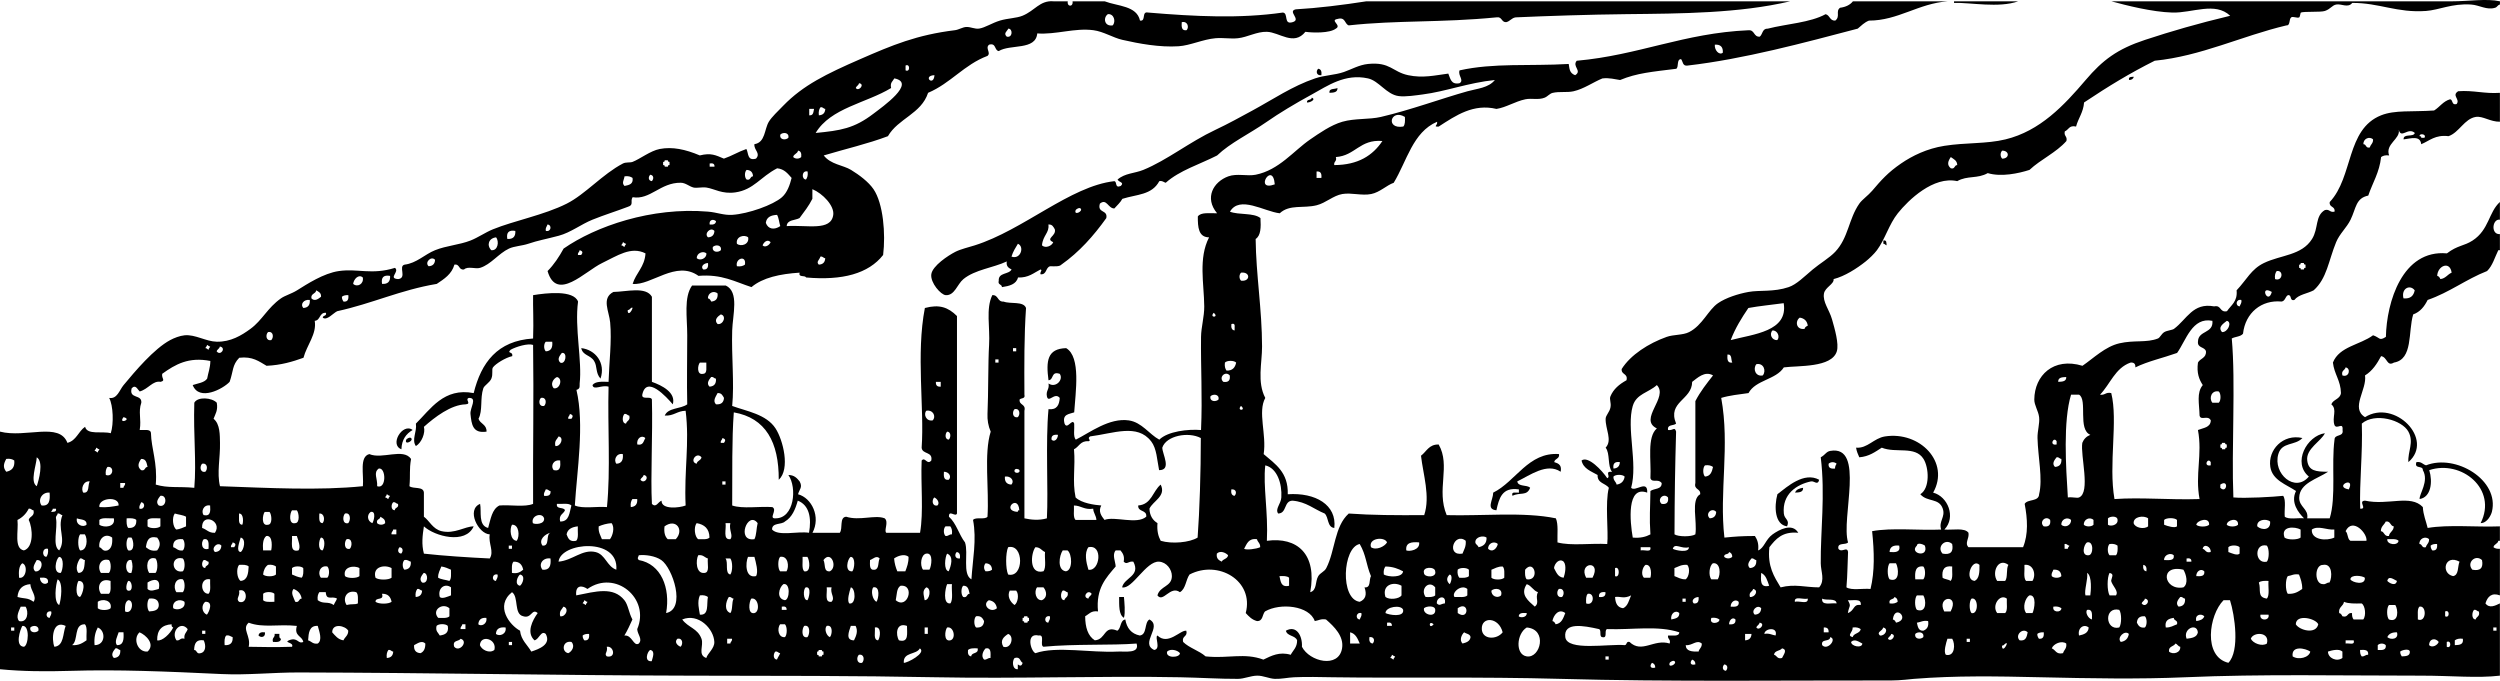 <?xml version="1.0" encoding="UTF-8"?>
<svg enable-background="new -187.67 -51.099 749.027 203.964" version="1.1" viewBox="-187.67 -51.099 749.03 203.96" xml:space="preserve" xmlns="http://www.w3.org/2000/svg">

	<path d="m397.78-50.707h19.243c-5.825 2.076-14.346 0.324-19.243 0.48v-0.48z"/>
	<path d="m207.28-30.503c0.846 0.117 1.096 0.828 0.959 1.925-1.5 0.224-1.72-1.212-0.96-1.925z"/>
	<path d="m451.66-28.098c-0.212 0.591-0.614 0.989-1.444 0.962-0.23-1.025 0.68-0.918 1.44-0.962z"/>
	<path d="m213.05-24.73c0.07 1.353-1.179 1.387-2.404 1.443-0.18-1.462 1.57-1.001 2.4-1.443z"/>
	<path d="m205.36-21.844c1.405 0.538-0.613 1.563-1.443 1.443-0.15-1.11 1.38-0.536 1.44-1.443z"/>
	<path d="m376.61 20.968c1.027-0.224 0.918 0.687 0.961 1.442-0.388-0.09-0.478-0.482-0.961-0.48v-0.962z"/>
	<path d="m-13.521 53.2c4.23 0.472 7.38 4.416 5.772 9.144-1.565-1.758-0.894-3.634-1.924-5.295-1.127-1.817-3.391-1.59-3.848-3.849z"/>
	<path d="m-64.031 77.732c-1.929 1.12-3.266 2.83-3.368 5.774-3.699-1.34 0.382-8.056 3.368-5.774z"/>
	<path d="m-65.956 80.617c0.069-0.184 1.018-0.849 1.442-0.478 0.953 0.827-2.132 2.317-1.442 0.478z"/>
	<path d="m536.32 87.355c1.512-0.231 1.88 0.685 2.882 0.963 8.883-3.52 22.099 4.432 19.727 13.948-0.195 0.779-1.312 3.366-3.37 3.368 5.163-10.227-5.799-19.066-15.394-15.876 1.104 3.562 0.501 8.143-2.885 8.659-0.165-1.499 2.885-5.34 0.963-8.659 0.08-1.52-2.68-0.209-1.92-2.409z"/>
	<path d="m357.37 92.644c-0.403 1.818-1.488 0.294-2.404 0.481-4.432 0.919-8.718 3.884-8.178 9.621 0.174 1.83 1.863 1.836 0.963 3.851-3.701-0.481-3.906-5.889-2.887-9.623 2.94-2.264 7.96-6.803 12.51-4.333z"/>
	<path d="m352.56 95.05c0.07 1.353-1.177 1.388-2.403 1.446 0.33-0.951 1.28-1.284 2.4-1.446z"/>
	<path d="m147.63 127.76h1.444c0.132 1.44 0.471 4.696 0 6.252-1.6-0.96-1.41-3.71-1.44-6.25z"/>
	<path d="m-108.29 138.35c0.225 1.499-1.21 1.719-1.924 0.961 0.11-0.85 0.83-1.1 1.92-0.96z"/>
	<path d="m-105.4 138.82h1.443c-0.041 0.683-0.079 1.364 0.481 1.446-0.07 1.049-1.21 1.031-2.406 0.959-0.39-1.36 0.68-1.25 0.49-2.41z"/>
	<path d="m267.41 96.496v-0.963c-5.093-0.768-5.95 2.711-6.735 6.252-3.188-0.288-1-3.03-0.961-5.289 6.772-3.343 10.535-12.22 19.723-11.549 0.228 1.512-1.294 1.272-1.442 2.406 0.501 0.27 2.438 0.354 1.924 2.887-4.114-2.789-9.209 1.084-12.989 2.883 0.216 1.713 2.913 0.94 3.851 1.925-1.004 2.604-2.995 1.229-5.291 2.405-0.49-1.437 1.07-0.843 1.92-0.952z"/>
	<path d="m127.91-50.707h4.33c-0.261 1.741 1.704 1.741 1.442 0h9.622c3.946 1.505 9.609 1.294 10.583 5.772 1.917 0.312 0.369-2.838 2.406-2.406 14.151 1.193 27.586 1.852 40.407 0 1.734 0.189 0.123 3.726 2.889 2.886 2.784-0.755-1.655-3.259 0.96-3.848 6.49-0.361 14.108-1.299 21.167-2.405h127c-15.377 3.609-32.606 3.672-49.064 3.848-11.274 0.123-23.798 0.547-33.195 0.962-1.278 0.165-1.686 1.201-2.883 1.443-1.469 0.026-1.155-1.731-2.888-1.443-16.733 1.634-29.762 0.819-44.257 2.405-1.312-0.452-0.912-2.613-3.368-1.924-2.432 0.403 1.36 1.891-0.479 2.886-1.87 1.439-7.025 1.267-9.14 0.962-3.48 4.352-7.778 0.108-11.547 0-3.003-0.086-5.816 1.618-8.658 1.924-2.239 0.241-4.386-0.199-6.734 0-3.741 0.319-7.562 2.178-11.064 2.406-5.674 0.369-11.913-0.799-16.837-1.924-2.81-0.641-5.627-2.484-8.659-2.886-5.625-0.746-11.248 1.381-16.837 0.962-0.459 5.153-8.076 3.15-11.545 5.292-1.366-0.237-0.693-2.515-2.886-1.924-1.28 1.078 0.68 2.411-0.48 3.367-6.998 2.624-11.037 8.207-17.8 11.064-2.042 6.296-8.985 7.688-12.026 12.988-6.044 2.293-12.832 3.844-19.241 5.773 2.112 2.731 5.774 2.87 8.178 4.329 2.458 1.494 5.247 3.594 6.734 5.772 2.942 4.312 3.659 13.416 2.886 19.724-4.37 5.572-12.175 7.708-23.091 6.734-0.355-0.765-2.354 0.111-1.924-1.443-5.873 0.382-11.03 1.476-14.432 4.33-4.866-1.547-8.861-3.966-15.875-3.367-6.73-4.817-14.197 2.979-19.723 2.405 1.004-3.325 3.594-5.065 3.848-9.14-4.333-2.223-8.505 0.742-12.988 2.886-5.145 2.461-13.642 11.776-16.356 2.406 1.922-1.926 3.446-4.253 4.811-6.734 9.554-6.641 26.271-12.516 43.294-11.064 2.698 0.23 4.695 1.121 7.216 0.962 4.814-0.301 12.295-2.975 14.913-5.292 1.612-1.427 2.375-3.75 2.886-5.772-1.138-1.266-2.146-2.664-4.329-2.886-5.057 2.611-7.011 6.411-12.511 7.215-3.946 0.578-6.333-1.088-8.659-1.442-1.323-0.203-2.926 0.216-3.848 0-1.308-0.308-2.388-1.423-3.85-1.444-6.136-0.084-9.2 5.238-14.431 4.33-0.844 1.241 0.499 2.312-1.444 2.886-3.459 1.319-6.929 2.377-10.583 3.848-3.432 1.381-6.516 3.85-10.102 4.811-4.003 1.07-6.188 1.399-9.14 2.405-1.854 0.631-4.202 0.708-5.772 1.444-3.123 1.461-5.432 4.782-8.66 5.772-1.421 0.437-3.659-0.587-4.81 0.481-1.704 0.261-1.183-1.703-2.886-1.443-0.815 2.873-3.081 4.297-5.292 5.772-10.856 1.812-19.42 5.916-29.825 8.178-1.214 0.568-3.114 2.953-4.329 1.924 0.041-0.757 1.227-0.376 0.962-1.443-2.065-0.14-1.583 2.268-3.368 2.406 0.667 3.926-2.387 7.291-3.368 11.065-3.301 1.189-6.761 2.218-11.064 2.407-2.24-1.29-4.169-2.888-8.178-2.407-2.154 2.197-1.747 4.001-2.886 7.217-2.004 2.14-9.15 5.923-11.064 0.961 1.554-0.532 3.478-0.693 4.33-1.922 0.317-1.771 0.934-3.238 0.962-5.295-6.506-1.286-10.499 1.023-14.431 3.848-0.243 1.512 1.132 1.968-0.482 2.406-2.333-0.442-3.7 2.185-6.254 2.885-0.691-0.636-1.21-2.2-2.404-0.961-0.918 3.321 3.118 1.691 2.886 4.33-0.977 2.824 0.071 4.809-0.482 8.176 1.361 0.082 3.299-0.413 3.368 0.961 0.11 4.63 1.992 8.844 1.442 15.396 3.694 1.115 6.775 0.501 11.546 0.961 0.677-7.949-0.301-15.513 0-25.495 0.992-1.871 5.261-1.559 6.734 0 0.403 2.325-0.447 3.401-0.962 4.811 1.992 1.59 1.874 5.002 1.924 7.216 0.103 4.42-0.978 9.053 0 12.987 14.893 0.538 29.671 1.323 42.814 0 0.326-3.521-1.127-8.822 1.924-9.623 3.887 1.652 10.156-1.9 12.507 1.446-0.573 3.348-0.16 4.698-0.48 8.177 1.187 0.896 4.201-0.033 4.329 1.924v7.215c1.631 1.167 2.65 3.715 5.292 4.33 3.905 0.912 7.008-1.444 9.621-1.442-2.419 5.492-11.695 2.984-14.912 0-0.421 2.715-0.756 5.391 0 8.176 5.831 0.649 13.219 1.139 19.724 1.444 1.372-2.103-0.466-4.486 0-7.217-3.423-0.139-7.106-7.413-2.887-9.139 0.483 2.235-0.647 6.447 2.406 7.215 0.755-2.611 1.125-5.61 3.368-6.733 3.263-0.267 7.62 0.563 10.102-0.481-0.078-16.842 0.228-31.448 0-47.624-1.556-0.55-5.095 0.532-6.735 1.444-1.251 1.265 0.778 0.376 0.481 1.922-1.995 0.421-5.007 2.299-5.772 3.369-0.449 0.628 0.096 1.975-0.481 3.369-0.505 1.213-2.11 2.012-2.405 2.885-1.028 3.054-0.118 6.677-1.443 9.141 0.527 1.557 2.492 1.68 2.405 3.849-4.168 0.622-4.481-2.173-4.811-5.293-0.186-1.773 2.18-4.894-0.48-4.808-1.319 0.435 0.938 1.77-0.962 1.923-4.396 0.098-9.287 3.859-12.508 6.733 0.495 1.809-0.667 4.744-2.405 5.774-1.357-1.954 0.37-4.24 0-6.733 4.388-4.324 8.4-10.868 17.317-9.144 2.261-9.123 7.084-15.686 17.8-16.355 0.2-5.408-0.08-9.402 0-12.988 3.92-0.648 12.144-1.612 13.469 1.924-1.069 7.929 1.268 17.756 0.482 24.532-0.077 0.657 0.314 1.577-0.962 1.926 2.443 10.455 0.167 24.104-0.481 34.635 2.329 1.041 6.514 0.221 9.621 0.479 1.117-11.069 0.167-24.207 0.482-36.079-2.108-0.624-4.506 1.229-4.811-0.479 0.796-1.128 2.806-1.043 4.811-0.961 0.164-5.78 1.002-12.191 0.481-17.799-0.315-3.379-2.674-7.249 0.962-9.14 3.967-0.057 9.733-1.727 11.545 1.442v25.497c3.016 1.059 7.282 3.212 6.254 6.735-1.83-2.147-7.912-8.885-9.14-2.888-0.226 1.67 2.609 0.276 2.886 1.443 0.277 10.98-0.435 22.89 0 31.271 1.289 1.293 1.83-0.615 2.886-0.964-0.06 2.761 5.344 2.171 7.216 1.445-0.49-10.531 1.21-18.574 0-28.383-2.536 0.031-3.532 1.602-6.254 1.444 0.966-2.399 4.789-1.949 6.735-3.366-0.155-6.804 0-13.271 0-20.686 0-5.398-1.075-11.365 1.443-14.913h10.102c4.083 1.908 2.069 8.762 1.924 13.469-0.237 7.711 0.667 15.749 0 22.611 4.305 1.585 10.217 2.468 12.989 6.731 2.257 3.471 4.458 12.179 0.962 15.393 0.054-11.278-3.908-18.54-13.469-20.202-0.608 8.131-0.417 18.024-0.482 27.901 3.103 1.066 8.138 0.201 12.026 0.479 1.664 0.855-1.279 3.525 0.962 3.368 5.607 0.029 6.514-9.162 3.848-12.987 1.757 6e-3 2.578 0.953 3.368 1.924 0.968 1.738-0.048 2.33-0.481 3.849 4.115 1.091 6.871 6.774 4.33 11.549h8.178c0.994-1.253-0.197-4.688 1.924-4.812 4.031 1.286 8.687-0.677 11.546 0.481 1.284 1.112-0.331 3.69 0.48 4.33h10.102c1.104-6.275 0.174-14.579 0.481-21.651 1.059-1.26 1.6 1.494 2.887 0 0.533-2.777-2.723-1.767-2.887-3.848 0.846-11.958-1.718-28.003 0.963-41.852 4.325-1.163 6.964-0.235 9.621 2.406 0.02 19.431-0.028 41.327 0 59.168-0.455 1.2-2.477-1.294-2.406 0.963 2.209 1.962 2.993 5.346 4.812 7.696 1.098 3.232-0.879 9.537 1.924 11.065 0.354-5.808 1.626-11.933 0.48-17.801 0.78-0.982 3.55 0.023 4.33-0.959 0.535-8.283-1.136-18.775 0.962-25.497-0.748-1.695-1.042-3.568-0.962-5.293 0.277-5.935 0.164-15.577 0.48-20.686 0.323-5.218-1.03-10.845 0.962-14.912 1.897-0.132 1.472 2.056 3.368 1.924 2.079 0.807 5.973-0.201 6.735 1.924-0.571 8.249-0.531 17.107-0.481 25.977 0.331 1.294-0.994 0.93-1.443 1.443-0.184 1.791 1.951 1.26 1.443 3.37v32.23c1.86 0.411 4.309 0.701 6.735 0 0.453-8.466-0.438-22.897 0.481-32.712 2.527 0.282 3.227-1.263 3.367-3.367-1.521-1.881-3.385 1.738-3.848-0.481-0.341-1.785 0.822-2.064 0.481-3.848 2.138 1.499 4.598-1.138 3.367-2.888-2.678-0.914-1.7 1.828-3.367 1.925-0.765-5.78-0.401-9.461 5.291-9.621 4.481 2.629 2.798 13.268 2.406 19.243-1.536 0.548-3.672 0.497-2.886 3.369 0.802 1.975 2.315-1.748 2.886 0 0.13 1.63-0.373 3.896 0.48 4.809 4.232-2.129 10.018-6.609 15.875-5.773 3.916 0.56 6.127 4.157 9.142 5.773 2.541-2.509 8.64-3.212 12.507-2.885 0.441-10.085-0.112-18.619 0-27.902 0.034-2.908 0.989-6.067 0.962-9.14-0.06-6.878-1.804-14.383 1.444-20.685-3.171-0.035-3.392-3.021-3.368-6.254 0.892-1.353 3.576-0.916 5.772-0.962-3.868-4.636-1.11-9.438 3.368-11.064 2.589-0.939 5.694 0.017 8.178-0.48 7.041-1.41 11.396-7.188 16.355-10.584 2.703-1.85 6.201-4.307 9.621-5.291 3.756-1.081 8.027-0.622 11.547-1.444 8.898-2.081 18.178-5.514 25.979-7.696 2.85-0.798 6.283-0.987 8.176-3.368-7.969 0.805-14.741 3.454-21.648 4.33-1.885 0.241-5.127 0.773-7.217 0.48-3.637-0.509-5.865-4.565-9.14-5.291-6.884-1.525-12.103 2.221-16.835 4.811-5.188 2.838-9.805 5.626-13.472 8.178-5.289 3.678-10.923 6.287-14.912 10.102-5.201 2.655-11.246 4.468-15.393 8.178-0.652-0.152-0.918-0.686-1.924-0.481-2.235 4.183-6.733 3.921-11.066 5.292-0.618 1.146-1.585 1.942-2.406 2.886-1.88 0.023-2.291-3.131-4.33-1.444-0.868 2.953 2.45 1.718 1.924 4.33-3.812 5.327-8.105 10.173-13.469 13.95-0.622 0.664-2.088 0.477-3.368 0.48-1.404 0.357-0.93 2.597-2.886 2.406-0.191-0.828 0.713-1.232 0-1.442-2.026 1.02-3.569 2.523-6.734 2.404-0.524 2.043-2.578 2.554-4.811 2.886-7e-3 -0.956-1.312-0.61-0.96-1.924-0.145-2.548 3.022-1.788 3.848-3.367-0.844-0.439-1.672-0.895-1.443-2.406-4.097 1.926-9.519 2.445-12.988 5.292-1.856 1.521-2.609 4.961-5.291 4.81-1.468-0.082-4.663-3.724-4.33-6.254 0.333-2.529 5.069-5.646 7.216-6.734 1.603-0.812 4.045-1.379 5.772-1.924 14.576-4.586 28.661-17.765 41.852-19.242 0.928 0.195 0.042 2.203 1.924 1.443 1.173-1.127-0.537-1.076-0.962-1.924 2.187-1.934 5.105-1.831 7.697-2.886 7.118-2.9 13.792-8.326 21.648-12.026 3.842-1.81 7.384-3.774 11.064-5.772 6.241-3.389 11.976-7.317 18.759-9.621 2.979-1.011 5.813-0.944 8.659-1.924 2.165-0.746 4.525-2.133 7.217-2.406 6.669-0.673 7.3 2.364 12.026 3.368 4.424 0.939 8.031 0.044 12.026-0.481 0.636 1.447 0.77 3.402 3.368 2.886 1.467-0.89-0.556-2.287 0-3.848 10.27-2.297 20.931-1.229 32.711-1.924 0.234 1.197 0.111 2.714 1.924 3.368 2.192-1.346-0.99-2.601 0.479-4.33 18.557-1.65 32.111-8.301 51.474-9.14 1.897-0.132 1.471 2.056 3.367 1.924 0.893-0.711 0.721-2.485 2.407-2.404 5.759-1.458 12.651-1.78 17.315-4.33 1.304 0.299 1.2 2.01 2.889 1.924 1.613-1.227 0.013-2.806 1.441-3.848 1.703-0.223 2.994-0.856 3.848-1.924h28.383c-8.758 0.624-14.868 5.778-23.571 5.772-1.394 0.529-2.31 1.538-3.368 2.406-16.175 4.25-34.097 9.111-50.988 11.063-1.512 0.225-1.359-1.209-1.927-1.924-1.435 0.011-0.616 2.27-1.444 2.887-7.23 0.901-11.818 1.274-16.834 3.367-1.688-0.237-3.132-0.715-5.295-0.48-2.734 1.108-5.561 3.152-8.657 3.849-1.971 0.443-4.239 8e-3 -6.252 0.48-0.916 0.215-1.491 1.077-2.407 1.443-1.884 0.756-3.88 0.083-5.771 0.48-3.136 0.664-5.745 2.438-8.66 2.887-6.886-1.632-12.05 1.882-17.319 5.291-1.844 0.086-0.172-0.395-0.479-1.442-7.3 3.122-9.042 11.805-12.988 18.28-2.094 0.722-4.142 2.844-6.733 3.367-2.832 0.572-5.913-0.469-8.659 0-2.742 0.469-4.927 2.672-7.696 3.368-3.999 1.002-8.101-0.35-11.063 2.404-4.643-0.528-12.037-5.445-14.914-0.48 2.651 1.039 7.113 0.262 9.143 1.924 0.168 2.737 0.117 5.251-1.444 6.254 0.117 10.783 1.904 21.002 1.922 32.229 0.01 4.952-1.538 10.633 0.963 15.393-2.325 4.205 0.435 10.911-0.481 16.836 3.441 2.974 7.423 5.406 7.217 12.026 8.286-0.565 14.761 3.169 13.95 10.103-2.174-0.231-1.636-3.173-2.885-4.33-3.202-1.288-5.477-3.5-9.623-3.849-2.691 0.035-1.636 3.815-4.329 3.849-0.959-1.405 0.842-2.875 0.961-4.808 0.265-4.146-1.265-8.815-4.81-9.622-0.702 6.318 0.908 13.886 0.481 22.607 9.052-1.25 15.102 3.954 12.987 15.397 2.077-0.56 1.424-3.19 2.406-4.812 0.614-1.014 1.844-1.319 2.403-2.405 2.682-5.201 2.403-12.494 6.733-16.354 7.023 0.505 14.086 0.528 22.608 0.479 1.867-5.635-0.329-12.183-0.959-17.799 1.649-1.234 2.345-3.427 5.292-3.366 3.673 6.412-0.782 13.555 2.404 21.165 10.255 0.31 22.991-1.059 32.71 0.961 0.781 1.787 0.401 4.731 0.481 7.217 4.046 1.085 10.075 0.188 14.914 0.482 0.406-3.714-0.695-12.365 0.479-16.838-0.989-1.415-3.49-1.321-3.369-3.849-1.93-1.117-4.257-1.836-4.81-4.33 1.929-1.542 6.211 3.032 7.699 5.295 1.17-0.483-0.945-2.129 1.44-1.926-1.409-1.637-0.54-5.553-1.923-7.217 2.108-2.249-0.094-5.55 0-8.658 0.032-1.055 1.155-1.961 1.443-3.368 0.307-1.505-0.401-2.405 0-3.367 0.902-2.158 2.621-3.604 4.809-4.811 0.506-2.108-1.626-1.58-1.442-3.367 2.65-4.235 8.082-7.705 13.47-9.622 2.105-0.75 4.854-0.482 6.734-1.442 4.047-2.069 5.694-6.617 8.658-8.659 2.337-1.61 6.005-2.801 9.141-3.368 3.336-0.606 7.521 0.082 12.026-1.444 2.381-0.803 4.694-3.179 7.216-5.291 2.129-1.782 5.044-3.496 6.736-5.292 3.992-4.236 3.973-9.781 7.216-14.432 0.842-1.21 2.646-2.435 3.848-3.848 2.703-3.177 4.708-5.468 8.66-8.178 3.347-2.297 7.751-4.466 12.985-5.292 6.416-1.014 12.539-0.535 18.28-1.924 10.384-2.513 17.567-10.181 24.05-17.799 5.074-5.956 9.436-9.268 17.801-12.026 7.9-2.604 15.754-4.877 25.498-7.216-4.519-4.285-11.354-0.795-17.319-0.962-6.068-0.168-13.784-2.143-18.282-3.367h101.99c5.003 0 10.508-0.896 14.426 0 0.071 0.016-0.051 0.876 0 0.962-0.685 0.117-0.806 0.792-1.44 0.962-2.528 0.788-4.635-0.79-7.215-0.962-5.716-0.378-9.583 1.642-13.475 1.924-8.703 0.633-14.034-2.456-22.127-2.406-1.209 1.616-3.296 0.174-4.807 0.481-1.28 0.258-1.648 1.331-3.371 1.924-1.269 0.437-6.135 0.082-7.215 0.48-0.121 0.044-0.247 1.308-0.481 1.443-0.561 0.325-1.898-0.392-2.404 0-0.735 0.572-0.207 2.496-1.444 2.405-13.494 3.206-25.579 9.21-39.445 10.584-7.454 3.738-13.679 7.518-21.171 12.508-0.224 2.978-1.723 4.688-2.4 7.215-2.095-0.491-2.216 0.994-3.371 1.443-0.348 1.471 0.83 1.416 0.482 2.886-3.081 3.496-7.672 5.478-11.065 8.659-3.272 1.061-8.505 2.171-12.506 0.962-3.108 1.767-6.104 0.664-9.144 2.406-7.123-1.595-14.639 5.661-17.799 9.621-2.667 3.345-3.809 7.763-6.254 11.064-0.788 1.067-2.308 2.524-3.368 3.368-2.633 2.1-6.305 4.458-9.618 5.292 0.205 1.503-2.564 2.443-2.888 4.329-0.433 2.534 1.583 4.823 2.405 7.697 0.818 2.864 2.134 7.378 1.443 9.622-1.529 4.96-11.605 4.232-15.875 4.808-2.374 3.719-8.446 3.742-10.58 7.696-2.822 0.388-5.719 0.697-8.178 1.444 2.646 14.446-0.638 28.114 0.959 41.854 3.383-0.327 4.913-0.46 9.142-0.481 0.692 1.071 1.209 2.317 0.959 4.33 1.812-0.693 2.196-3.277 4.329-4.812 1.903-1.368 5.896-3.559 7.697-0.478-4.8-0.472-6.761 1.895-8.656 4.326-0.622 5.753 1.438 8.827 3.367 12.026 4.303-1.099 7.396 2e-3 11.545 0 1.832-2.142 0.505-4.698 0.481-7.216-0.09-9.517 1.382-20.529 0-31.749 1.462-0.821 1.601-1.706 2.885-1.926 10.535-1.805 3.106 20.229 5.293 27.421-0.731 0.871-3.298-0.092-2.885 1.925 1.027 1.333 2.62-0.889 2.885 0.963-0.16 3.12-0.133 6.585-0.481 10.58 1.582 0.984 4.874 0.26 7.217 0.481 1.286-5.295 1.126-11.073 0.479-17.317 5.957-1.104 13.937-0.177 20.687-0.481-0.818-2.477 1.339-3.741 0.481-6.254-1.128-3.295-4.618-1.885-6.733-4.33 2.957-1.822 2.591-7.977 0.959-10.58-2.514-4.021-8.296-1.628-12.504-3.37-1.964 1.245-3.771 2.646-6.737 2.885-0.382-0.896-0.801-1.762-0.96-2.885 3.42 0.282 5.305-2.844 8.658-3.367 10.468-1.634 19.559 7.744 14.432 16.838 4.396 1.136 6.934 7.36 3.367 11.063 2.537 0.189 6.071-0.623 7.219 0.963 0.29 1.791-1.233 3.042 0 4.326h16.355c1.609-3.892 1.34-8.495 0.479-12.985 0.889-1.52 4.239-0.572 4.329-2.888 1.14-4.645-0.341-11.062-0.481-16.836-0.051-2.117 0.705-4.392 0.481-6.252-0.225-1.887-1.46-3.576-1.444-5.292 0.062-7.168 5.702-12.759 14.434-10.101 3.348-2.29 6.805-5.751 11.063-6.735 4.424-1.027 8.158-0.101 11.545-1.444 0.642-0.254 1.037-1.395 1.926-1.924 0.811-0.483 2.385-0.591 2.886-0.962 3.883-2.891 5.641-7.927 12.026-6.735 2.251-0.486 1.597 1.929 3.848 1.444 1.222-1.827 3.222-2.871 2.886-6.254 3.046-3.225 4.377-6.344 8.178-8.177 5.082-2.454 11.322-2.233 14.43-7.216 1.985-3.184 0.854-6.923 3.849-8.66 1.472-0.349 1.417 0.83 2.886 0.481 0.262-1.704-1.703-1.183-1.441-2.886 7.098-7.543 4.866-21.786 15.394-25.977 4.134-1.646 9.176-0.981 15.874-1.444 1.695-1.032 2.686-2.764 4.812-3.368 0.924 0.197 0.376 1.865 1.922 1.444 1.21-1.475-1.604-2.532 0.481-3.848 4.659-0.333 7.846 0.813 12.504 0.48v8.66c-2.9 0.04-5.12-1.774-7.215-1.444-3.421 0.541-5.011 4.703-8.178 5.772-4.021-0.492-5.673 1.381-8.178 2.406-0.313-2.68-3.003-1.722-5.289-1.444-0.113-1.875 2.971-0.555 3.366-1.924-2.027-1.858-4.087 1.904-4.812-0.962 0.572 2.765-4.146 4.244-2.885 7.698-1.115-0.155-1.848 0.078-2.403 0.48-0.505 4.628-2.553 7.709-3.849 11.546-3.77 0.783-3.621 3.762-5.293 7.215-1.143 2.365-3.3 4.224-4.33 6.735-2.29 5.576-2.748 10.874-6.732 14.431-1.884 1.002-4.526 1.249-5.775 2.886-1.542 0.422-0.657-1.588-1.922-1.443-0.85 0.435-0.795 1.771-1.926 1.924-6.006-0.572-10.852 3.359-11.545 9.621-0.677 0.924-2.337 0.87-3.371 1.443 1.206 13.347-0.121 33.062 0.482 47.625 3.331 0.339 12.233-0.172 14.915-0.481 0.943 1.296 0.286 4.205 0.478 6.254 1.163 0.922 3.868 0.304 5.774 0.479-1.652-1.647-4.118-4.73-2.403-8.178-2.862-1.941-7.086-3.212-7.697-7.217-0.782-5.076 3.786-9.985 9.619-8.658-2.224 2.375-6.131 1.089-7.219 4.81-1.703 5.847 5.007 11.723 9.145 6.735-4.976-4.095-0.642-12.198 4.808-12.989-1.12 2.406-5.731 4.646-5.293 8.178 0.392 3.124 2.553 3.367 6.256 3.371-3.284 2.173-8.515 3.406-8.659 7.696-0.098 2.905 2.885 3.398 2.403 6.252h6.737c1.981-6.354 0.454-16.219 1.441-23.571 4e-3 -1.761 2.822-0.706 2.407-2.885 0.234-2.594-1.703-0.031-2.407-1.444-0.85-2.345 0.932-4.671-0.96-6.252 0.572-1.512 2.654-1.516 2.886-3.371-0.074-3.771-2.028-5.668-2.408-9.139 1.899-4.841 8.183-5.291 12.026-8.178 2.079 0.671 1.773 1.824 3.849 0.48 0.211-10.426 4.933-26.223 18.282-25.015 3.179-2.443 5.136-2.179 7.696-3.848 4.96-3.233 4.765-8.448 8.178-11.545v5.291h-0.478c-1.902 0.384-2.105 4.524 0.478 4.33v4.811h-0.478c-1.057 2.151-1.729 4.685-3.37 6.254-6.334 2.488-11.247 6.392-17.801 8.659-0.959 1.926-2.204 3.568-4.33 4.33-1.565 5.169 8e-3 13.479-5.771 14.432-2.169 1.31-1.934-1.646-3.848-1.925-1.233 2.299-2.619 4.438-4.812 5.772 0.634 4.273-4.439 9.795 0 12.506 8.844-5.555 20.921 6.663 12.989 13.472-0.216-3.256 1.75-5.906 0-9.142-1.895-3.496-10.021-5.79-13.952-2.403 0.301 8.979-0.752 17.444-0.481 25.495 2.306 0.186-0.826-2.315 1.444-2.406 6.926 1.51 13.623-1.959 17.319 1.925 0.137 2.429 0.959 4.171 1.444 6.254 6.307-1.069 14.555-0.198 21.645-0.478v4.325h-0.478c-0.141 0.981-1.3 0.943-1.444 1.925 0.427 0.375 1.084 0.519 1.922 0.481v13.95c-2.403-0.904-3.699 0.319-4.329 2.405 1.17 1.58 2.908 0.689 4.329 0v21.647c-6.761 0.799-14.426 0-23.57 0-24.417 0-47.687-0.519-70.714 0.481-13.835 0.601-28.468 0.341-43.294 0-13.338-0.306-25.398-0.521-38.005 0.481-0.916 0.07-4.12 0.485-6.733 0.478-31.51-0.047-66.34 0.435-99.096-0.478-24.107-0.674-48.759-0.184-68.31-0.481-3.824-0.059-7.716-0.177-11.544 0-1.913 0.088-3.858 0.552-5.774 0.481-1.68-0.062-3.508-0.994-5.293-0.963-2.02 0.035-3.859 0.955-5.771 0.963-5.294 0.025-11.476-0.37-17.318-0.481-23.741-0.458-48.706 0.481-73.12 0-24.375-0.481-47.782-0.423-74.082-0.481-39.023-0.086-77.818-0.881-116.9-0.959-7.597-0.016-15.402 0.842-23.091 0.478-16.574-0.783-31.19-1.394-45.219-0.959-7.371 0.227-14.382 0.172-21.167-0.481v-71.195c7.737 1.997 17.766-2.979 20.205 3.367 2.691-0.676 3.282-3.453 5.291-4.812 0.646 2.562 5.206 1.212 7.698 1.926 0.93-2.814 0.735-8.342-0.481-10.581 2.401 0.414 3.079-2.346 4.33-3.849 3.403-4.099 9.096-10.867 13.95-13.471 1.185-0.635 2.846-1.298 4.33-1.442 3.162-0.306 6.382 1.857 9.621 1.924 4.167 0.084 7.406-1.873 10.102-3.849 3.572-2.62 5.076-6.271 9.14-9.14 1.218-0.86 3.11-1.347 4.811-2.405 2.974-1.85 7.931-5.107 12.508-5.772 5.676-0.826 9.852 1.224 16.836-0.962 1.515 1.168-2.227 3.155 0.962 3.368 2.766-0.331-0.072-3.857 1.924-4.33 3.592-0.429 6.003-3.075 9.14-4.33 3.454-1.381 7.207-1.571 10.583-2.886 2.255-0.878 4.448-2.437 6.735-3.367 6.381-2.596 15.377-4.293 22.127-7.698 5.563-2.804 10.731-8.84 16.838-12.026 0.878-0.459 2.09-0.188 2.886-0.481 2.163-0.836 5.33-3.319 8.112-3.861 3.791-0.736 7.699 0.096 12.026 1.924 3.383-0.832 4.74-0.071 7.216 0.962 2.389-0.818 4.344-2.069 6.735-2.886 0.698 1.227 0.197 3.651 2.886 2.886 1.499-1.639-0.672-2.528-0.481-4.33 3.304-0.505 2.95-4.464 4.33-6.734 0.876-1.44 2.722-3.158 4.33-4.811 5.953-6.124 12.895-9.501 23.091-13.952 9.564-4.175 16.89-7.253 28.381-8.658 1.047-0.128 2.327-0.936 3.368-0.962 1.379-0.034 2.54 0.683 3.848 0.482 1.796-0.277 3.848-1.685 6.254-2.406 2.295-0.689 4.927-0.696 6.734-1.443 3.75-1.551 5.12-4.568 9.16-4.337zm17.8 7.215c1.038-1.178 0.359-3.558-1.443-3.367-1.48 1.017-1.11 3.761 1.44 3.367zm22.13 1.444c0.816-0.808 0.382-2.825-1.443-2.406-0.1 1.377-0.07 2.624 1.44 2.406zm-53.88 1.924c1.768 0.463 1.912-2.363 0.481-2.405-0.42 0.85-1.53 1.403-0.48 2.405zm214.55 4.811c0.111-1.714-0.69-2.515-2.403-2.405-0.14 1.743 1.39 3.273 2.4 2.405zm-244.86 5.292c1.403 0.708 1.403-2.151 0-1.444v1.444zm8.66 1.443c-3.713 0.158-0.251 3.617 0 0zm-18.281 11.545c2.688-2.054 12.996-9.278 6.254-10.584-0.428 0.856-1.344 1.224-0.962 2.887-7.479 4.547-18.109 5.943-22.61 13.469 7.455-0.733 11.5-1.327 17.318-5.772zm-5.292-7.697c0.853 1.211 2.886-1.207 0.962-1.443-0.114 0.686-0.791 0.809-0.962 1.443zm-11.064 8.178c1.224-0.059 1.866-0.7 1.924-1.925-0.614-0.025-0.666-0.617-1.442-0.48-0.406 0.557-0.635 1.289-0.482 2.405zm-2.886 0c1.268 0.146 1.241-1.005 1.443-1.925h-1.443v1.925zm177.99 3.367c0.556-0.57 0.544-1.702 0.481-2.886-4.28-2.565-5.94 3.79-0.48 2.886zm-186.65 2.406c-0.337 1.666 1.686 1.725 2.405 0.962 0.337-1.666-1.685-1.727-2.405-0.962zm491.63 0.962h0.963c0.748-1.183-1.633-1.415-1.444-0.481 0.3 0.027 0.57 0.071 0.48 0.481zm-17.31 1.924c0.955 6e-3 0.61 1.312 1.922 0.962 0.208-0.916 1.038-1.208 0.959-2.406-1.1-1.042-3-0.176-2.88 1.444zm-307.88 3.848c0.396 1.361-0.68 1.247-0.48 2.406 7.183-0.035 11.541-2.891 14.431-7.216-6.82-0.566-8.1 4.405-13.95 4.81zm-162.59 0c0.631 0.618 1.773 0.618 2.405 0 0.135-1.096-0.115-1.808-0.959-1.924-0.146 0.98-1.304 0.942-1.446 1.924zm362.23 0.481c2.24-8e-3 2.24-2.397 0-2.405-0.62 0.631-0.62 1.771 0 2.405zm-15.39 2.887c1.313 0.351 0.969-0.956 1.924-0.962-0.031-1.412-1.1-1.786-1.924-2.406-0.85 1.222-1.24 2.345 0 3.368zm-385.81-1.925v0.962c0.292 0.027 0.568 0.071 0.48 0.48h0.962c0.028-0.293 0.073-0.57 0.481-0.48v-0.962c-0.292-0.028-0.569-0.072-0.481-0.481h-0.962c-0.027 0.292-0.072 0.57-0.48 0.481zm13.95 1.443h1.443c0.062-0.864-0.477-1.126-1.443-0.962v0.962zm11.064 3.848c1.312 0.352 0.968-0.956 1.924-0.962-0.058-1.225-0.7-1.867-1.924-1.924-0.657 0.616-0.657 2.272 0 2.886zm17.799 0c0.405-0.559 0.633-1.291 0.481-2.405-1.768-0.462-1.912 2.363-0.481 2.405zm152.97-0.48h1.442c0.135-1.257-0.174-2.069-1.442-1.924v1.924zm-199.16 0.962c0.625-0.64 0.633-1.79-0.48-1.924-0.626 0.639-0.635 1.79 0.48 1.924zm186.64 0.962c-0.58-7.237-6.41 2.366 0 0zm-194.82 0.481c1.329-0.274 2.698-0.509 2.406-2.405-0.56-0.403-1.291-0.633-2.406-0.481-0.148 1.124-0.942 1.986 0 2.886zm56.283 3.848c-1.066 2.141-2.485 3.929-3.848 5.773-1.343 0.741-3.73 0.438-3.849 2.404 6.163-0.388 13.283 1.588 13.951-3.367 0.367-2.729-3.169-6.41-6.254-7.697v2.887zm80.34 2.887c-0.425-0.371-1.374 0.294-1.444 0.48-0.7 1.837 2.39 0.348 1.44-0.48zm-94.291 4.329c0.706 1.972 2.598 2.159 4.33 0.962-0.35-1.094-0.43-2.457-0.962-3.367-1.834 0.09-3.165 0.681-3.368 2.405zm-16.836 0.481c1.096 0.134 1.808-0.116 1.924-0.962-0.714-0.757-2.149-0.535-1.924 0.962zm-49.067 1.924c1.64 0.363 1.876-1.838 0.481-1.924-0.15 0.649-0.684 0.918-0.481 1.924zm148.64 4.33c1.042 0.984 2.993 0.167 3.368-0.962-2.505-1.103 1.025-1.818 0.481-3.849-0.419-0.706-0.72-1.525-1.925-1.443 0.36 2.487-1.66 3.235-1.92 6.254zm-100.06-2.405c1.225-0.058 1.866-0.7 1.924-1.924-1.13-1.303-3.226 0.793-1.924 1.924zm-60.131 0.48c1.713 0.11 2.516-0.691 2.405-2.405-1.944-0.34-2.746 0.461-2.405 2.405zm68.791 1.444c1.202 0.962 3.784 0.222 3.367-1.924-1.202-0.963-3.784-0.222-3.367 1.924zm-73.601 1.924c1.983 0.25 2.45-2.604 1.444-3.848-2.226 0.262-2.885 2.346-1.444 3.848zm81.297-1.443c0.722 0.768 2.026-0.015 2.406-0.962-0.958-1.002-2.055-0.016-2.406 0.962zm-42.332 0c0.483-3e-3 0.573 0.389 0.962 0.48 0-0.483 0.39-0.573 0.481-0.962-0.483 0-0.574-0.391-0.962-0.48 2e-3 0.481-0.389 0.571-0.481 0.962zm116.9 3.367c2.77 0.991 3.954-3.03 1.924-3.848-0.72 1.199-1.48 2.36-1.92 3.848zm-89.475-2.886c-0.337 1.666 1.685 1.724 2.404 0.962 0.338-1.666-1.686-1.726-2.404-0.962zm-40.409 2.405h0.962c0.539-0.694 0.52-1.172-0.48-1.443-0.027 0.616-0.616 0.665-0.482 1.443zm35.599 0.963c0.922 0.866 2.962 0.134 2.886-1.444-0.922-0.865-2.962-0.136-2.886 1.444zm36.559 1.924c1.224-0.058 1.866-0.7 1.924-1.924-0.614-0.027-0.666-0.618-1.442-0.482-0.274 1-1.375 1.553-0.482 2.406zm-116.9 0.48c1.223-0.058 1.865-0.701 1.924-1.924-1.13-1.303-3.227 0.792-1.924 1.924zm92.362 0c1.116 0.155 1.846-0.078 2.404-0.48 0.504-2.997-2.993-1.869-2.404 0.48zm-10.102 0.962c1.267 0.145 1.58-0.667 1.443-1.924-1.297 0.032-2.312 1.099-1.443 1.924zm478.16-1.442v0.962c0.293 0.028 0.571 0.073 0.481 0.481h0.963c0.027-0.293 0.07-0.569 0.478-0.481v-0.962c-0.289-0.028-0.567-0.072-0.478-0.481h-0.963c-0.02 0.292-0.07 0.569-0.48 0.481zm41.37 3.367c0.541 0.102 0.748 0.533 0.96 0.961 1.581-0.184 2.125-1.407 3.37-1.924-0.51-3.651-4.22-2.052-4.33 0.963zm-48.58 0.962c2.282 0.808 2.654-2.768 0.481-2.405-0.4 0.557-0.64 1.289-0.48 2.405zm-309.8 0.479c2.856 0.346 2.856-2.752 0-2.406-0.62 0.635-0.62 1.777 0 2.406zm-266.02 0.964c1.247 1.105 3.255 0.054 2.887-1.924-1.239-1.098-2.723 0.477-2.887 1.924zm8.66 0c1.711 0.111 2.515-0.692 2.404-2.405-1.943-0.341-2.745 0.46-2.404 2.405zm605.64 4.33c2.126 0.207 3.046-0.801 3.366-2.405-1.38-1.851-4.12-0.622-3.37 2.405zm-626.81 0c1.012 1.056 2.138 0.1 2.886-0.481 0.082-1.205-0.74-1.505-1.444-1.924-0.147 1.134-1.671 0.893-1.442 2.405zm587.36-1.924c-3.89-2.28-1.12 4.098 0 0zm-468.54 1.924c0.542 0.102 0.75 0.536 0.962 0.962 1.354-0.09 2.048-0.836 1.924-2.406-1.099-1.044-2.999-0.174-2.886 1.444zm-109.68-0.482c-0.022 0.662 0.226 1.056 0.48 1.444 1.268 0.144 1.58-0.666 1.443-1.924-0.836-0.036-1.496 0.106-1.923 0.48zm-11.546 3.368c1.354-0.09 2.048-0.835 1.924-2.405-1.781-0.279-2.975 1.294-1.924 2.405zm580.15-0.482c0.148-0.651 0.686-0.918 0.481-1.924-1.64-0.362-1.88 1.836-0.48 1.924zm-147.21 0.482c-2.012 2.961-3.924 6.019-5.295 9.621 6.875-1.806 17.269-2.593 15.877-11.064-3.52 0.485-7.19 0.82-10.58 1.443zm-335.77 0.962c0.273 2.182 2.756-2.756 0.482-0.482-0.23 0.23-0.554-0.092-0.482 0.482zm175.58 0.481c-1.46 1.619 1.78 1.457 0 0zm-148.64 3.367c1.702 0.291 2.784-2.494 0.96-2.886-0.854 0.551-2.193 1.66-0.96 2.886zm325.67 1.444c0.104-0.539 0.536-0.75 0.963-0.962-0.211-1.392-1.014-2.193-2.403-2.406-1.48 1.016-1.1 3.76 1.44 3.368zm111.61 7.213c-4.134 1.48-8.746 2.482-12.508 4.33 0.086-1.047-0.396-1.532-1.444-1.442-4.624 1.632-6.068 6.439-9.142 9.62 1.52 0.237 1.699-0.867 3.367-0.481 2.086 8.345-0.865 21.244 0.963 31.751 8.1-0.571 16.364 0.302 25.493 0-1.394-7.449 0.908-13.231-0.481-20.686 1.59-0.653 3.781-0.711 3.853-2.885-0.893-1.738-2.979 0.215-3.371-1.443-0.066-3.541-0.975-6.806 0.963-9.139-1.076-1.652-1.879-3.574-1.444-6.735 0.649-1.274 2.537-1.313 2.403-3.369-0.356-1.405-2.595-0.932-2.403-2.885 0.051-3.479 4.697-2.362 4.33-6.254-6.08-1.229-7.89 5.869-10.58 9.618zm13.46-6.251c1.723 0.147 3.132-3.037 1.444-3.368-0.87 0.732-2.85 1.817-1.44 3.368zm-295.84-0.482c-0.111-0.851 0.484-2.408-0.962-1.924-0.14 1.097 0.11 1.808 0.96 1.924zm162.59 2.886c0.865-0.922 0.135-2.962-1.443-2.886-1.04 1.099-0.18 3.001 1.44 2.886zm-451.22 0c0.763-0.719 0.704-2.741-0.962-2.404-0.77 0.719-0.71 2.741 0.96 2.404zm82.256 3.367c1.54-0.062 2.117-1.088 1.924-2.885h-1.924c-0.658 0.615-0.658 2.269 0 2.885zm-101.99-0.961c0.482 0 0.572 0.39 0.962 0.479-2e-3 -0.481 0.389-0.571 0.48-0.961-0.482 0-0.573-0.39-0.962-0.479 0.01 0.48-0.39 0.57-0.48 0.961zm3.37 0.961c1.187 1.545 2.97-1.121 0.962-1.442-0.12 0.687-0.79 0.812-0.96 1.442zm238.6 0h0.962v-0.961h-0.962v0.961zm-135.66 3.369c1.654 0.753 2.285-3.222 0.481-2.888-0.581 0.747-1.538 1.877-0.481 2.888zm351.16 0c-0.446-0.838 0.016-2.582-1.445-2.406-0.09 1.378-0.05 2.623 1.45 2.406zm-220.8 0h0.962v-0.963h-0.962v0.963zm68.79 0c-0.154 1.115 0.079 1.848 0.481 2.405 1.818 0.051 2.587-0.943 2.886-2.405-0.65-0.687-2.73-0.687-3.37 0zm-156.34 3.365c1.377-0.066 0.88-2.006 0.962-3.366h-1.924c-0.706 0.762-0.993 3.82 0.962 3.366zm317.49 0.483c1.105-1.345 0.267-3.826-1.924-3.368-1.11 1.346-0.27 3.828 1.92 3.368zm173.66 0c2.083 0.73 2.596-2.198 0.959-2.405-0.2 0.916-1.37 0.869-0.96 2.405zm-335.29 1.925c1.505 0.223 2.147-0.419 1.924-1.925-1.32-1.497-3.42 0.598-1.92 1.925zm140.47 0c-0.031 5.465-7.505 5.911-4.812 12.508-0.717 0.724-2.742 0.141-2.404 1.922 1.512 0.243 1.966-1.132 2.404 0.481-0.306 10.68-0.442 18.96-0.478 30.786 1.226 0.76 5.022 0.76 6.252 0 0.614-3.876-1.431-10.409 1.444-12.026 0.184-1.789-1.951-1.257-1.444-3.366v-24.534c1.468-2.858 3.39-5.268 5.293-7.697-2.48-1.482-4.78 0.845-6.25 1.926zm-341.07 1.924c1.86 0.374 2.791-2.946 0.962-3.369-1.061 0.442-2.156 2.118-0.962 3.369zm46.663-0.484c1.353-0.09 2.048-0.836 1.924-2.403-0.616-0.028-0.667-0.617-1.444-0.482-0.581 0.747-1.536 1.875-0.48 2.885zm404.08-1.44c1.229-0.055 2.479-0.09 2.408-1.445-1.23 0.055-2.47 0.09-2.41 1.445zm-334.81 1.44v-1.442h-1.443c-0.088 1.051 0.393 1.53 1.443 1.442zm207.34 5.775c-1.948 6.694 1.558 17.146-0.481 24.532 1.146 1.356 5.032-2.611 4.811 1.446-6.235-2.28-5.159 8.729-4.329 13.467 2.286 0.202 3.935-0.232 5.293-0.961-0.349-5.028-0.06-7.718 0-12.987 1.08-0.846 3.458-0.39 3.368-2.403-1.191-1.445-2.861 0.094-3.368-1.445 0.283-5.328-1.089-12.312 1.924-14.911-5.657-2.734 3.631-9.317 0-12.985-2.47 2.259-6.16 2.618-7.21 6.249zm173.66-0.961h1.922c0.689-0.643 0.689-2.725 0-3.369-2.19-0.459-3.03 2.024-1.92 3.369zm-448.34 0.479c1.567 0.125 2.314-0.571 2.405-1.923-0.418-0.706-0.72-1.526-1.925-1.446-0.448 0.957-1.564 2.292-0.48 3.369zm148.16-2.404c-0.336 1.664 1.686 1.723 2.406 0.96 0.33-1.664-1.69-1.723-2.41-0.96zm257.84-0.482c-2.399 7.873-1.551 21.521-0.959 30.786 1.519-0.188 2.705 0.284 3.366 0 3.52-1.503 0.341-12.564 0.963-16.354 0.454-1.151 1.257-1.952 2.408-2.406-3.853-1.612-0.775-10.458-3.371-12.026h-2.41zm-457.48 3.368c0.765-0.721 0.704-2.744-0.962-2.404-0.763 0.716-0.703 2.74 0.962 2.404zm208.78 0c-1.46 1.62 1.78 1.46 0 0zm-66.87 3.366c0.763-0.716 0.703-2.74-0.962-2.403-0.76 0.716-0.7 2.74 0.96 2.403zm-25.491 0.962c1.105-1.245 0.056-3.256-1.924-2.884-0.894 1.033-0.072 3.27 1.924 2.884zm-109.2-0.481h0.962c0.539-0.692 0.52-1.174-0.48-1.444-0.027 0.615-0.616 0.668-0.482 1.444zm17.318 1.446c0.205-0.92 1.375-0.873 0.962-2.406-0.616-0.025-0.668-0.616-1.444-0.481-0.661 0.616-0.837 2.875 0.482 2.887zm-150.57-1.927c-1.74 2.274 2.82 0.64 0 0zm307.87 7.216c-4.131-5.359-11.259-2.336-18.28-1.445-1.064 0.695 0.605 1.177-0.48 1.445-2.44-0.196-2.809 1.681-4.33 2.405 0.471 5.393-0.553 9.454 0.48 14.432 1.767 1.738 5.739 2.263 7.698 2.404-0.989 1.793 0.04 3.149 0.962 4.327 3.066-1.199 9.712 1.49 12.507-0.961 0.259-2.181-2.563-1.284-2.405-3.366 4.032-0.294 4.348-4.311 6.734-6.252 1.742 3.472-2.361 4.921-3.368 7.215 0.088 2.157 1.017 3.473 2.406 4.329-0.201 2.285 0.235 3.935 0.962 5.291 3.368 1.011 8.667 0.527 11.064-0.961 0.589-7.975 0.964-19.715 0.962-29.823-3.746-1.988-10.402-0.698-11.546 2.884 0.015 1.922 2.897 6.753-0.959 6.735-0.62-3.035-0.68-6.444-2.39-8.656zm-60.611-0.483c0.656-0.612 0.744-2.354-0.48-2.403-0.656 0.614-0.744 2.356 0.48 2.403zm30.791 0c0.823 0.869 1.89-0.145 1.924-1.442-1.26-0.135-2.07 0.177-1.92 1.442zm-148.65 1.927c1.602 0.191 2.684-2.594 0.962-2.886-0.427 0.856-1.343 1.222-0.962 2.886zm24.533-0.482c1.836 0.394 1.862-1.024 2.406-1.923-1.109-1.052-2.684 0.14-2.406 1.923zm25.015-0.479h0.963c0.537-0.695 0.519-1.177-0.481-1.443-0.027 0.615-0.618 0.666-0.482 1.443zm400.24 0.479v-0.961c-0.89-1.597-2.35 1.443 0 0.961zm49.06 0v0.961c0.294 0.029 0.571 0.072 0.481 0.481h0.959c0.031-0.294 0.074-0.569 0.481-0.481v-0.961c-0.289-0.027-0.567-0.07-0.481-0.479h-0.959c-0.03 0.291-0.07 0.569-0.48 0.479zm-636.91 1.926c0.482-4e-3 0.573 0.388 0.962 0.481-2e-3 -0.485 0.389-0.575 0.481-0.963-0.483 2e-3 -0.574-0.39-0.962-0.481 0 0.484-0.39 0.574-0.48 0.963zm156.34 3.849c1.54-0.065 2.116-1.093 1.924-2.888-1.996-0.386-2.819 1.85-1.924 2.888zm24.053 0c0.14-0.981 1.301-0.943 1.442-1.927-1.471-1.828-3.735 1.388-1.442 1.927zm-197.72 6.733c0.591-1.777 2.161-7.296 0-8.66-0.09 2.278-2.11 7.349 0 8.66zm604.68-5.774c1.351-0.09 2.048-0.836 1.922-2.404-0.614-0.027-0.665-0.616-1.44-0.481-0.58 0.747-1.53 1.875-0.48 2.885zm-613.82 1.444c1.603-0.321 2.612-1.237 2.405-3.369-0.56-0.4-1.291-0.632-2.405-0.479-0.82 1.504-1.04 2.543 0 3.848zm40.41-0.481c1.312 0.353 0.968-0.955 1.924-0.961-0.273-1.171-0.413-2.473-1.924-2.402-0.85 1.219-1.23 2.341 0 3.363zm123.63 0c2.044 0.442 2.055-1.151 1.924-2.886-1.979-0.367-3.028 1.641-1.924 2.886zm496.45-1.441v-0.963c-0.89-1.597-2.35 1.443 0 0.963zm-178.95 0.961c1.222-0.059 1.863-0.703 1.922-1.924-1.51-0.225-2.15 0.419-1.92 1.924zm64.46-1.442c-0.143 1.266 0.666 1.577 1.924 1.442-0.021-0.662 0.226-1.055 0.48-1.442-0.63-0.619-1.77-0.619-2.4 0zm-486.35 2.403c0.761-0.719 0.703-2.74-0.962-2.403-0.76 0.716-0.7 2.74 0.96 2.403zm449.31 1.445c1.652-0.109 2.095-1.433 2.404-2.887-0.556-0.401-1.29-0.633-2.404-0.479-0.69 0.639-0.69 2.722 0 3.366zm-479.13-0.482c2.283 0.807 2.652-2.768 0.481-2.405-0.41 0.559-0.63 1.29-0.48 2.405zm81.295 3.367c2.831 1.025 2.708-5.69 0.481-5.293-1.717 1.261-0.321 2.984-0.481 5.293zm192.42-4.811c-0.165-0.388-1.276-0.579-1.443 0-0.33 1.113 1.87 1.039 1.44 0zm-21.171 2.885c0.998-0.986 0-2.438-1.442-2.403-0.094 1.377-0.061 2.626 1.442 2.403zm-92.362 0c1.188 1.547 2.972-1.119 0.963-1.442-0.115 0.687-0.792 0.812-0.963 1.442zm291.52-0.959c-0.074 1.196 0.756 1.488 0.959 2.404 1.39-0.212 2.194-1.015 2.404-2.404-0.64-0.689-2.72-0.689-3.36 0zm-180.4 2.404c1.05-1.11-0.143-2.686-1.924-2.404-0.13 1.566 0.57 2.313 1.92 2.404zm-278.05 2.407c1.991 0.226 1.279-2.251 1.924-3.371-1.96-0.24-2.71 2.34-1.92 3.371zm191.46-2.407h0.962v-0.962h-0.962v0.962zm487.31 1.444c2.09-4.23-4.7-0.83 0 0zm-667.7-0.483h0.962c0.026-0.617 0.618-0.666 0.481-1.442h-1.443v1.442zm629.21-0.961v0.961c1.95 1.943 2.64-2.774 0-0.961zm-502.22 3.368c1.259 0.135 2.071-0.176 1.924-1.442-0.615-0.029-0.666-0.618-1.443-0.481-0.152 0.649-0.686 0.917-0.481 1.923zm206.86 0c0.757-0.714 0.535-2.149-0.962-1.924-0.14 1.096 0.11 1.809 0.96 1.924zm-357.42 2.883c2.365 0.281 2.588-1.582 2.405-3.849-2.23-0.229-3.65 2.147-2.41 3.849zm102.94-2.403c0.482 0 0.573 0.39 0.962 0.481-2e-3 -0.481 0.389-0.571 0.48-0.961-0.482 2e-3 -0.572-0.39-0.962-0.481 2e-3 0.483-0.389 0.573-0.48 0.961zm-67.831 2.403c2.408 0.908 2.683-3.309 0.481-2.888-0.58 0.753-1.53 1.878-0.48 2.888zm450.27-0.477c1.506 0.223 2.147-0.419 1.924-1.927-1.32-1.495-3.42 0.602-1.92 1.927zm-216.96 0.477c0.767-0.725-0.015-2.028-0.962-2.408-0.764 0.723-0.703 2.748 0.962 2.408zm-251.11 0.48c2.275 0.191 4.015-0.153 5.772-0.478 0.24-2.901-6.14-2.341-5.77 0.48zm159.23 0c1.354-0.09 2.048-0.836 1.924-2.404h-1.442c-0.406 0.561-0.636 1.292-0.482 2.404zm46.181 4.33c-1.062 1.024-3.916 0.253-3.848 2.406 1.926 2.082 7.581 0.438 11.064 0.961 0.786-4.412 0.098-8.265-3.368-9.623-0.735 2.633-1.737 5.003-3.848 6.253zm-193.38-3.84c1.641 0.362 1.878-1.838 0.482-1.925-0.15 0.645-0.69 0.915-0.48 1.925zm76.487 0.47c6e-3 -0.955 1.312-0.61 0.962-1.922-0.616-0.027-0.667-0.619-1.443-0.482-0.655 0.616-0.743 2.364 0.481 2.404zm186.64 0.49c0.027-0.292 0.071-0.567 0.48-0.481-0.32-5.085-5.56 0.15-0.48 0.48zm-135.65-0.49c-0.449 1.154-1.932 1.276-1.443 3.368 2.788 0.063 2.754-2.699 3.368-4.809-0.798-0.805-2.824-0.382-4.33-0.481-0.339 1.781 2.057 0.831 2.405 1.921zm-108.24 1.45c2.044 0.442 2.054-1.152 1.924-2.885-1.99-0.381-2.81 1.86-1.92 2.89zm261.21 1.44h6.254c-0.08-1.362-0.882-2.004-0.962-3.366-2.672 0.429-3.565-0.924-5.772-0.959 0.1 1.51-0.32 3.54 0.48 4.33zm-317.01 0c0.382 3.307-1.147 8.522 1.924 9.142 3.007-0.895 2.684-6.673 1.443-9.142 0.269-1.174 1.862-1.023 1.443-2.885-0.615-0.027-0.667-0.615-1.443-0.479-0.75 1.5-1.87 2.62-3.36 3.37zm10.1-2.4c0.755-0.045 1.668 0.064 1.442-0.961h-0.962c0 0.48-0.39 0.57-0.48 0.96zm73.122 3.37c1.463-0.041 1.126-3.146 0.481-3.85h-1.443c-0.67 0.81-1.11 4.31 0.962 3.85zm423.81-1.45c1.224-0.059 1.866-0.702 1.925-1.926-1.32-1.49-3.42 0.6-1.92 1.93zm-431.99 1.93c1.463-0.04 1.126-3.144 0.48-3.849h-1.443c-0.66 0.8-1.11 4.31 0.96 3.85zm31.272-0.48c0.408-0.4 1.316-3.76-0.481-3.368-1.243 0.91-1.004 2.76 0.481 3.37zm-94.772-1.45c0.582 2.946-1.201 8.253 0.962 9.619 2.209-3.467-0.658-6.354 0.962-10.582-0.615-0.027-0.666-0.618-1.442-0.481-0.02 0.61-0.61 0.66-0.48 1.44zm36.08 3.37c1.125-0.159 1.989-0.577 2.886-0.959v-2.888c-0.91-0.534-2.272-0.616-3.367-0.963-0.93 1.17-0.59 4.15 0.48 4.81zm19.73-1.44c0.286-0.345 0.573-3.398-0.963-3.369 0.08 1.36-0.42 3.3 0.96 3.37zm24.05-0.48c0.787-0.78 0.579-3.02-0.963-2.887 9e-3 1.27-0.267 2.83 0.963 2.89zm7.696 0c0.74-0.731 0.855-3.3-0.962-2.887-0.742 0.73-0.858 3.3 0.962 2.89zm55.321 0c0.571 0.429 3.592 0.394 3.367-1.442-0.568-1.93-4.049-0.82-3.367 1.44zm-46.662 0c0.631 0.617 1.774 0.617 2.406 0 0.082-1.203-0.74-1.505-1.443-1.924-7e-3 0.94-1.313 0.6-0.963 1.92zm518.58-1.45v1.923c0.622 0.571 3.049 0.227 2.881-1.445-0.01-1.31-2.26-1.13-2.88-0.47zm7.7 1.45c0.356 1.373 3.089 1.962 4.33 0.962v-2.404c-1.31-0.97-4.46-0.55-4.33 1.44zm-613.35 0.48c0.167-1.77-1.753-1.455-2.886-1.923-0.38 1.99 1.86 2.81 2.89 1.92zm3.85-1.45v1.445c1.489 1.021 4.938 0.673 4.33-1.923-1.5 0.09-3.53-0.33-4.33 0.47zm8.66 2.41c1.712 0.111 2.516-0.691 2.405-2.406-0.568-0.552-1.7-0.542-2.886-0.478-0.05 1.19-0.06 2.32 0.49 2.89zm5.78-2.41v1.927c0.7 0.708 3.148 0.708 3.848 0v-2.404c-1.39 0.05-3.16-0.27-3.85 0.47zm16.35 2.41c1.353 0.411 1.972 1.552 3.849 1.446 2.38-3.59-4.12-6.23-3.85-1.45zm551.77-0.48c1.508 0.223 2.147-0.419 1.927-1.927-1.34-1.49-3.43 0.6-1.93 1.93zm5.29-0.48c1.101 1.043 3.003 0.176 2.886-1.445-1.1-1.05-3.01-0.18-2.89 1.44zm6.73 0c0.618 0.657 2.274 0.657 2.889 0v-1.445c-1.1-1.05-3-0.18-2.89 1.44zm24.05-1.45v1.445c1.065 0.44 3.206 1.068 3.853 0.481v-1.927c-0.7-0.7-3.14-0.7-3.85 0zm-422.36 5.77c0.655-1.271 0.569-3.28 0.962-4.81-2.94-3.93-6.559 5.67-0.962 4.81zm431.99-4.32c0.7 0.708 3.147 0.708 3.849 0 0.18-2.49-3.65-1.34-3.85 0zm9.14 0c0.643 0.687 2.726 0.687 3.367 0 0.24-2.38-3.37-1.49-3.37 0zm9.14 0.48c1.237 1.182 4.087 1.284 3.848-1.445-1.25-1.01-4.11-0.54-3.85 1.44zm37.04 1.44c1.135 0.148 0.896 1.668 2.407 1.442 0.191-1.251 1.433-1.45 1.44-2.883-1.131-0.149-0.893-1.672-2.403-1.447-0.44 1.02-1.47 1.43-1.45 2.89zm-533.97-1.44c-0.16 1.762 0.536 2.674 0.962 3.848h2.406c0.779-0.951 1.547-3.5 0.48-4.81-1.484 0.11-2.719 0.48-3.848 0.96zm19.723 0c-0.232 1.836 0.137 3.069 0.962 3.848h2.406c2.599-2.76 0.082-6.36-3.368-3.85zm10.102 3.84c1.279-4e-3 2.748 0.181 3.368-0.481-0.042-2.686-1.532-3.919-3.848-4.328-0.935 1.18-0.59 4.16 0.48 4.81zm9.622 0c0.952-1.094-0.512-2.688 0-4.81h-1.443c0.294 1.79-0.911 5.09 1.443 4.81zm-63.981 0.48c0.935-1.403 0.68-4.946-1.443-4.809-0.773 1.25-0.521 4.79 1.443 4.81zm547.92-2.88c0.775 0.669 0.513 2.374 1.444 2.883h4.808c0.39-2.11-4.16-7.18-6.25-2.88zm-533.01 0.96c0.463 1.14 0.844 2.364 2.886 1.924 0.806-0.796 0.383-2.824 0.48-4.327-1.732 0.2-3.063 0.79-3.366 2.41zm113.53 0.48c0.91 0.107 1.062-0.542 1.924-0.481 0.155-1.115-0.077-1.846-0.48-2.401h-1.443c-0.657 0.61-0.657 2.27-1e-3 2.88zm401.19 0.48c0.881 0.736 3.938 0.736 4.812 0v-2.403c-1.66-0.93-6.08-1.14-4.81 2.4zm8.18-2.4c-0.25 3.099 4.342 3.514 6.738 2.403v-2.403c-2.3 0.18-4.84-1.31-6.74 0zm-575.34 1.44h1.442v-1.442h-0.962c-0.025 0.61-0.616 0.66-0.48 1.44zm45.219 3.37c2.339 0.254 0.861-3.309 2.405-3.849-1.628 0.36-3.675 2.11-2.405 3.85zm-138.54 1.44c2.123 0.137 2.377-3.406 1.443-4.81h-1.443c-0.73 0.88-0.73 3.94 0 4.81zm5.77-0.96c0.918 0.207 0.872 1.378 2.405 0.963 1.257-0.509 1.574-1.958 1.443-3.849-2.15-1.56-4.18 0.43-3.84 2.89zm49.07 0.96h2.406c0.186-0.536 0.671-4.588-1.443-4.328-1 0.78-1.12 2.42-0.97 4.33zm10.584 0c0.793-0.936-0.103-3.097-0.481-4.328h-1.443c0.152 1.94-0.78 4.95 1.924 4.33zm352.61-2.4c0.118 0.688 0.795 0.811 0.964 1.443 1.462-0.3 2.458-1.067 2.403-2.884-0.86-0.73-3.46-0.28-3.36 1.44zm-403.6 2.4c2.072 0.462 1.628-3.038 0.962-3.849h-0.962c-0.7 0.7-0.7 3.15 0 3.85zm5.29-0.96c0.807 0.638 1.612 1.275 3.368 0.963 1.031-1.294 1.031-2.557 0-3.849-2.68-0.6-3.1 1.07-3.37 2.89zm28.39 1.44c0.95-0.538 1.756-3.976 0-4.33-0.3 1.19-1.54 4.21 0 4.33zm24.53-0.48c0.645-0.703 0.981-3.81-0.481-3.849-0.646 0.71-0.985 3.81 0.481 3.85zm628.25-1.92c0.959 7e-3 0.614 1.312 1.926 0.96 0.207-0.916 1.037-1.21 0.963-2.404-1.1-1.05-3-0.18-2.89 1.44zm-672.99 0.96c1.006 0.277 1.373 1.193 2.886 0.963 0.688-0.643 0.688-2.725 0-3.367-1.96-0.19-3.04 0.5-2.89 2.41zm10.59 0.48c0.018-1.463 0.278-3.165-1.443-2.884-0.9 0.94-0.72 3.54 1.44 2.88zm42.327 0c0.742-0.732 0.858-3.299-0.962-2.884-0.739 0.73-0.856 3.29 0.962 2.88zm267.94 0c0.66 0.419 3.634 0.074 4.811-0.481 0.074-1.196-0.756-1.486-0.963-2.402-2.58-0.34-3.04 1.44-3.85 2.88zm38.01-0.48c1.512 1.041 4.095-0.169 4.81-1.443-0.69-1.82-5.69-1.33-4.81 1.44zm27.42 1.92c0.429-1.175 1.123-2.085 0.963-3.849-3.46-2.76-6.01 4.69-0.96 3.85zm280.45-3.85c-0.619-0.661-2.091-0.476-3.367-0.479-0.26 1.68 3.23 2.06 3.37 0.48zm-649.42 1.93h0.962c0.539-0.693 0.519-1.173-0.482-1.443-0.03 0.61-0.62 0.66-0.48 1.44zm352.13 0.96c0.857 0.388 4.188-0.076 3.849-2.404-2.27-0.19-4.13 0.04-3.85 2.4zm24.53-0.48c1.323 1.269 2.643-0.181 2.885-1.443-1.1-1.05-3-0.18-2.89 1.44zm136.14 1.44c2.372 0.452 3.335-0.511 2.885-2.884-2.02-1.86-4.75 0.87-2.89 2.88zm43.78 0.49c1.448-0.043 1.573-4.416-0.481-3.849-0.96 0.54-1.89 4.1 0.48 3.85zm-561.39-0.97c1.222-0.057 1.865-0.701 1.924-1.922-1.13-1.3-3.22 0.79-1.92 1.92zm344.43 10.59c1.993 0.227 1.28-2.249 1.926-3.367-1.503-3.568-1.388-6.205-3.366-9.623-5.152 1.003-5.936 16.576 0 17.319 1.79-0.75 2.17-2.17 1.44-4.33zm167.89-12.51c-0.29-0.28-2.282-1.128-2.403 0-2.48 2.35 3.68 3.87 2.4 0zm41.85 0.96h0.964c-4e-3 -0.481 0.388-0.572 0.481-0.961-0.619-0.027-0.67-0.617-1.449-0.482 0.01 0.48 0.01 0.96 0.01 1.44zm13.47 1.93h1.922c0.552-0.567 0.544-1.703 0.478-2.885-0.556-0.403-1.288-0.635-2.399-0.482-0.69 0.63-0.69 2.71 0 3.36zm96.21-2.89c-0.023 0.661 0.224 1.053 0.478 1.44 1.269 0.145 1.578-0.664 1.444-1.923-0.83-0.04-1.49 0.11-1.92 0.48zm-575.82 0.96h0.962v-0.961h-0.962v0.96zm14.912 3.85c4.187-0.348 7.122-3.805 11.064-2.885 3.017 0.704 3.389 4.334 6.254 5.293 0.804-9.77-16.677-8.27-17.318-2.41zm333.85-3.85c0.677 0.438 4.929 1.368 4.811-0.481-2.16 0.67-4.27-1.46-4.81 0.48zm64.95 0.96c1.73 0.129 3.326 0.121 2.886-1.922-1.8-0.19-2.83 0.38-2.89 1.92zm93.8-0.96c0.916 0.205 0.869 1.376 2.404 0.961 0.2-1.54-2.04-2.74-2.4-0.96zm7.7-0.48v1.444c1.03 0.378 2.686 1.166 3.367 0.479v-1.924c-0.65-0.69-2.73-0.69-3.37 0zm11.54 4.33c0.736-0.877 0.736-3.934 0-4.807-3.85-0.95-3.72 5.65 0 4.81zm-558.98-2.41c0.625-0.636 0.633-1.789-0.482-1.924-0.624 0.64-0.633 1.79 0.482 1.92zm181.84 6.26c4.788 1.165 4.788-9.341 0-8.178-0.78 1.78-0.78 6.4 0 8.18zm10.58-0.96c0.922-1.163 0.302-3.868 0.481-5.774-1.017-0.427-1.421-1.464-2.887-1.444-1.38 1.79-2.01 8.33 2.41 7.21zm13.47-0.48c3.477 0.63 4.493-7.73 0-6.735-1.25 1.73-0.67 4.47 0 6.73zm165.48-5.78c0.988-0.292 3.34 0.777 2.882-0.961h-2.882v0.96zm-477.68 1.93c0.405-0.558 0.633-1.292 0.481-2.405-1.77-0.47-1.91 2.35-0.48 2.4zm305.47 4.33c2.133-0.302 1.834-5.301 0.482-6.256h-1.444c-1.07 1.57-1.72 5.92 0.96 6.26zm14.91-1.45c-2.864 3.388-5.979 6.529-5.291 13.471-2.079-0.313-2.698 0.83-3.848 1.442 0.016 3.351 0.817 5.917 2.886 7.215 3.383-0.221 2.63-4.641 6.734-2.883 1.219-0.709 0.764-3.085 2.406-3.367 0.438 2.607 1.808 4.283 4.329 4.808 2.288-0.278 1.281-3.851 2.886-4.808 4.042 2.126-2.962 7.121 1.444 9.14 2.11-0.354 0.067-3.792 0.962-4.33 3.225 3.081 6.865-1.725 8.659-1.442 0.476 1.918-1.437 1.448-0.962 3.366 1.859 1.83 4.785 2.594 6.736 4.33 6.987 0.712 11.525-1.167 17.318 0.963 2.436-1.171 4.831-2.444 8.179-1.446 0.722-1.36 1.945-2.222 1.922-4.33-0.557-1.524-2.981-1.185-3.367-2.883 3.222-1.785 5.003 1.618 4.81 4.811 2.269 4.467 10.995 6.569 12.026 0.478 0.612-3.607-2.343-6.516-4.81-8.655-1.562-0.282-2.239 0.325-3.368 0.478-1.594-4.605-10.28-5.555-14.91-2.885-0.842 0.924-0.567 2.963-2.407 2.885-1.522-0.399-2.444-1.401-3.366-2.403 2.544-9.682-8.23-16.023-16.837-11.547-1.136 1.59-1.125 4.326-2.886 5.295-2.874-2.12-5.032 3.292-6.734 0.959 0.776-2.877 4.305-2.533 4.33-5.772 0.014-1.99-1.582-4.19-3.849-4.33-3.897-0.236-8.046 8.431-11.066 7.697 0.631-2.962 5.634-3.352 3.367-7.697-1.513-0.24-1.88 1.048-2.886 0 0.313-1.756-0.325-2.562-0.962-3.368h-1.443c-1.13 1.27-0.08 3.28 0 4.81zm-46.66-2.4c0.134-1.096-0.116-1.809-0.962-1.926-0.76 0.72-0.541 2.15 0.962 1.93zm76.97-1.45c-0.228 1.513 0.599 1.967 1.443 2.405 0.435-0.848 1.77-0.794 1.924-1.924-0.68-0.73-2.34-1.52-3.36-0.49zm152.01 0.97c0.635 0.616 1.775 0.616 2.408 0 0.025-0.828-0.372-1.233-0.961-1.444-0.06 0.9-1.6 0.33-1.45 1.44zm-318.46 0.96c-1.844-1.265-4.8-1.663-6.734-1.442-0.188 0.688-0.577 0.812 0 1.442 6.639 1.171 9.529 8.28 8.178 15.879 6.072-1.23 1.934-13.56-1.444-15.88zm79.374-1.93c-1.572 0.288-1.976 3.447-0.962 4.812h1.924c0.591-0.94 1.3-5.21-0.962-4.81zm6.734 5.3c0.675-1.57 1.616-4.521-0.48-5.295-0.612 0.96-1.125 5.04 0.48 5.29zm364.15-3.37c1.465 0.02 3.167 0.282 2.89-1.442-0.92-0.87-2.96-0.14-2.89 1.44zm-437.27 3.85c1.596-0.173 0.755-2.775 0.962-4.33-1.004-0.279-1.373-1.195-2.886-0.963-0.764 1.49-0.738 5.68 1.924 5.29zm56.764-4.33c0.118 1.482 0.486 2.717 0.962 3.849h2.405c0.478-1.29 0.992-2.539 0.962-4.33-1.23-1.09-3.393-0.2-4.329 0.48zm-249.66 4.33c0.624-0.867 1.086-4.651-0.481-4.812-1.03 0.55-1.97 5.05 0.48 4.81zm208.29 0.96c0.792-1.261-0.069-4.198-0.481-5.772h-1.924c-0.786 1.78-0.895 6.52 2.405 5.77zm7.215-1.44h1.924c0.859-1.331 0.511-4.78-1.924-4.33-0.724 0.78-0.724 3.54 0 4.33zm7.216 0c2.175 0.444 1.589-3.463 0.959-4.33h-1.442c0.099 1.5-0.323 3.53 0.483 4.33zm5.773-3.37c0.645 1.12-0.066 3.598 1.924 3.371 2.433-1.26 0.325-6.44-1.924-3.37zm8.658 3.37c0.635-0.779 1.041-4.238-0.48-4.33-0.997 0.53-1.931 4.58 0.48 4.33zm5.292-3.37c-0.021 1.465-0.281 3.167 1.443 2.888 1.348-0.257 0.891-2.317 1.444-3.369-0.983-1.03-1.905 0.13-2.887 0.48zm-237.16 3.85c1.876-0.051 1.76-2.091 1.925-3.853-0.616-0.025-0.667-0.616-1.443-0.478-0.68 0.93-1.58 3.1-0.49 4.33zm21.17 0h1.924c0.724-0.783 0.724-3.551 0-4.33-2.78-0.8-2.91 2.87-1.92 4.33zm10.1-0.48c0.708-0.703 0.708-3.149 0-3.849-3.79-0.98-3.54 4.59 0 3.85zm107.75-0.48c2.137 0.211 2.617-1.229 2.405-3.367-2.197-0.35-3.759 1.66-2.405 3.37zm56.283 1.44c0.733-0.877 0.733-3.935 0-4.808h-1.443c0.94 1.14-0.294 4.46 1.443 4.81zm305.46-1.93c1.354-0.091 2.049-0.836 1.924-2.406-0.615-0.025-0.666-0.616-1.445-0.478-0.58 0.76-1.53 1.88-0.48 2.89zm130.85-1.92h1.441c0.062-0.865-0.474-1.127-1.441-0.959v0.96zm85.63 2.41c2.376 0.45 3.336-0.513 2.89-2.888-2.02-1.86-4.75 0.87-2.89 2.89zm-730.24 0.48c1.991 0.456 2.951-3.57 0.482-3.371-0.45 0.96-1.56 2.29-0.48 3.37zm19.72 0.48h2.405c0.708-0.703 0.708-3.151 0-3.853-2.7-0.73-3.58 2.2-2.4 3.85zm9.14 0c0.438-1.294 0.438-2.561 0-3.853-2.1-0.57-2.1 4.42 0 3.85zm22.13-1.45c6e-3 -0.958 1.312-0.613 0.962-1.925-0.616-0.027-0.667-0.618-1.443-0.481-0.65 0.61-0.74 2.35 0.48 2.4zm59.653 0.49c1.353-0.09 2.048-0.836 1.924-2.406-0.648-0.15-0.918-0.685-1.924-0.481-0.658 0.62-0.658 2.27 0 2.89zm344.44-0.49c0.686 1.238 1.128 2.723 2.885 2.887 0.42-1.194 0.94-3.73 0-4.812-1.24-1.1-2.72 0.48-2.88 1.92zm269.38 2.41c1.77-0.313 1.308-2.859 1.923-4.33-4.45-2.39-5.68 3.54-1.92 4.33zm-581.59-0.96c1.756 0.31 2.562-0.325 3.368-0.963-0.301-1.465-1.069-2.459-2.887-2.406-0.664 0.62-0.477 2.09-0.481 3.37zm-147.68 1.44c2.151 0.478 2.746-3.836 0.962-4.328-0.99 0.78-1.11 2.41-0.96 4.33zm289.59-1.92c0.837 0.035 1.497-0.109 1.924-0.481-0.058-1.224-0.699-1.867-1.924-1.925-0.61 0.63-0.61 1.77 0 2.41zm179.92 1.92h1.922c2.86-5.36-4.35-4.68-1.92 0zm37.52 0.48h1.926c0.9-1.374 0.865-5.132-1.444-4.81-1.08 0.66-1.42 3.64-0.49 4.81zm53.4 0c3.229 1.108 2.686-3.451 1.925-4.81h-1.925c-0.74 0.88-0.74 3.94 0 4.81zm25.49 0.48c1.407-0.675 1.479-2.689 1.441-4.81-2.23-2.2-4.67 4.52-1.44 4.81zm6.74 0h2.404c0.846-1.08 0.23-3.617 0.963-4.81-3.1-2.33-5.07 2.34-3.36 4.81zm-526.27 0c2.058-0.186 2.291-2.198 2.406-4.327-0.57-0.553-1.702-0.545-2.887-0.482-0.94 1.18-0.6 4.15 0.48 4.81zm6.73-1.92c0.7 0.709 3.149 0.709 3.849 0v-2.403c-0.557-0.403-1.288-0.635-2.405-0.482-0.83 0.61-1.31 1.57-1.45 2.88zm413.7 0.96h1.927c0.301-0.542 0.544-4.103-1.444-3.849-0.86 0.64-1.49 2.79-0.49 3.85zm9.15-2.89v2.405c1.068 0.376 1.875 1.01 3.366 0.963 0.973-0.642 1.455-3.218 0.482-4.33-1.77-0.15-2.68 0.55-3.85 0.97zm105.35 3.85h1.922c1.226-1.949 0.22-5.169-2.403-4.81 0.12 1.63-0.38 3.9 0.48 4.81zm36.07-2.88c0.133-1.097-0.118-1.809-0.96-1.927-0.13 1.1 0.12 1.81 0.96 1.93zm52.92 3.85c0.908 0.108 1.057-0.544 1.922-0.481 0.904-1.632 0.877-5.831-1.922-5.293-2.65-0.08-2.65 5.84 0 5.77zm-608.53-4.82v1.924c0.897 0.384 1.762 0.803 2.886 0.963 0.553-0.569 0.543-1.703 0.48-2.887-0.641-0.67-2.725-0.67-3.366 0.01zm8.658 2.89h1.924c0.686-0.64 0.686-2.725 0-3.366-2.188-0.46-3.028 2.03-1.924 3.37zm7.216-0.48c0.78 0.723 3.55 0.723 4.329 0v-2.405c-1.509-0.91-5.065-0.45-4.329 2.41zm9.14 0.48c0.876 0.736 3.935 0.736 4.811 0v-2.885c-1.991-1.12-5.793-0.5-4.811 2.89zm18.761 0c0.91 0.534 2.272 0.614 3.368 0.961 0.664-0.62 0.475-2.088 0.48-3.366-0.897-0.384-1.762-0.805-2.886-0.961-0.375 1.07-1.01 1.88-0.962 3.37zm283.34-0.96c1.401 0.807 5.594 0.984 5.771-0.959-1.46-0.785-3.075-1.413-5.289-1.444-0.4 0.55-0.63 1.28-0.48 2.4zm32.24-1.44v2.403c0.699 0.709 3.147 0.709 3.849 0-4e-3 -1.276 0.182-2.748-0.481-3.366-1.5-0.04-2.31 0.59-3.37 0.97zm10.1 0c-0.063 1.186-0.071 2.317 0.481 2.885 4.05 0.53 2.25-6.26-0.48-2.89zm116.89 2.88h2.404c0.708-0.7 0.708-3.147 0-3.848-2.36-0.28-2.58 1.58-2.4 3.85zm8.18-0.48c0.63 0.489 1.773 0.472 2.403 0.961 0.807-0.797 0.384-2.824 0.481-4.327-2.41-0.34-3.17 1-2.88 3.37zm-155.38-1.44c0.023 1.448 3.927 1.489 3.366-0.481-0.02-1.46-3.93-1.49-3.37 0.48zm10.1-0.96c-0.153 1.115 0.078 1.848 0.48 2.403 1.187 0.062 2.318 0.074 2.886-0.479v-1.924c-0.64-0.69-2.73-0.69-3.37 0zm47.15 1.92c1.478 0.734 1.478-3.142 0-2.405 0 0.81-0.01 1.6 0 2.41zm130.84 0c0.618 0.658 2.271 0.658 2.885 0-0.09-1.353-0.838-2.05-2.403-1.924-0.15 0.65-0.68 0.91-0.48 1.92zm39.45 3.37c1.574-1.101 0.834-3.921 0-5.291-7.41-1.72-5.87 6.4 0 5.29zm3.85-3.37c1.378 0.094 2.627 0.061 2.403-1.442-0.99-1-2.44 0-2.4 1.44zm-531.56 1.92c1.878 0.529 1.928-2.865 0.48-2.885-0.581 0.76-1.537 1.88-0.48 2.89zm403.6 0.97c-0.552-1.534-0.959-3.214-2.403-3.848-0.1 2.17-0.4 4.56 2.4 3.85zm94.76 2.88h1.449c0.168-1.033 0.603-5.896-0.963-6.733 0.37 1.58-0.93 5.31-0.49 6.73zm7.22 0h1.922c0.916-1.267-1.08-2.836-1.444-4.33 0.145-1.123 1.029-2.07-0.478-2.403-0.77 1.36-0.77 5.37 0 6.73zm-483.46-4.33c0.149-0.647 0.683-0.918 0.48-1.924-1.638-0.36-1.876 1.83-0.48 1.92zm7.215 1.45c0.782-0.571 1.75-3.047 0-3.37-0.781 0.57-1.747 3.04 0 3.37zm278.53-0.48c0.376-0.336 1.068-2.686 0-2.887-0.91 0.85-1.07 1.88 0 2.89zm251.11-2.41c-0.743 0.984-0.743 4.305 0 5.291 2.063 0.141 3.179-0.67 4.33-1.442 0.031-1.795-0.485-3.044-0.963-4.33-1.57-0.28-2.25 0.33-3.37 0.48zm-299.22 2.89v-2.407c-0.567-0.552-1.699-0.542-2.885-0.479 0.38 1.54 0.4 3.45 2.88 2.89zm317.98-1.93c0.537 0.994 4.588 1.931 4.326-0.481-0.78-0.63-4.24-1.04-4.33 0.48zm-689.83 0.96c0.22-1.503-1.029-1.538-2.406-1.444-0.03 1.44 1.42 2.44 2.41 1.44zm700.89-0.48c0.626 0.678 2.549 1.73 2.886 0-0.91-0.4-2.5-1.77-2.89 0zm-697.52 7.22c0.569-1.569 1.252-6.878-0.48-7.696-0.57 1.57-1.26 6.88 0.48 7.7zm26.46-6.74v1.925c0.91 0.957 2.272 0.234 3.367 0 0.73-3.42-1.74-3.02-3.37-1.93zm8.65 2.89h1.924c0.708-0.701 0.708-3.147 0-3.849-2.39-0.54-2.99 2.43-1.92 3.85zm9.63 0.48c0.806-0.797 0.383-2.82 0.48-4.328-3.16-0.67-3.04 4.38-0.48 4.33zm-38.49 0.96c0.761-0.822 2.108-4.913-0.481-4.812-0.62 0.87-1.09 4.65 0.48 4.81zm6.25-0.96h2.405c0.744-0.699 0.423-2.465 0.481-3.849-3.21-1.1-4.22 1.91-2.88 3.85zm8.66-0.96c1.002-0.274 0.602-3.112-0.481-2.886-0.39 0.35-1.29 3.33 0.48 2.89zm637.88-2.41c0.731 2.157-0.63 4.408 2.407 4.812 0.889-1.035 0.325-3.527 0.481-5.295-1.19-0.05-2.32-0.06-2.89 0.49zm-485.86 13.95c3.938-9.198-6.564-17.917-14.912-12.026-1.672-1.159-3.69-1.196-3.367 1.924 5.895-1.173 11.094-2.709 14.431 1.442 1.153 1.435 1.313 3.788 2.406 5.776-0.754 1.648-1.492 3.318-2.406 4.808 2.368-0.245 2.716 3.424 4.33 2.405 1.21-1.34-0.433-2.75-0.482-4.32zm-185.68-9.62c2.225 0.612 2.966 0.127 4.81 1.442 1.125-1.595-0.884-3.384-0.962-5.291-2.38 0.2-3.66 1.48-3.85 3.85zm229.94 0.96c1.438-0.145 1.702-5.32-0.48-4.808-1.376 1.1-2.152 4.38 0.48 4.81zm49.549 0.97c0.922-1.162 0.303-3.865 0.48-5.772h-1.442c-0.526 1.12-1.446 6.05 0.962 5.77zm130.37-1.93c1.175 0.934 4.149 0.589 4.808-0.481v-2.886c-2.36-1.35-5.94-0.31-4.81 3.37zm12.02 0c1.187 0.062 2.315 0.07 2.883-0.481v-2.405c-1.84-2.28-4.6 0.48-2.88 2.88zm32.71 2.89c1.576-1.18-2e-3 -2.538 0.961-4.329-1.452-0.472-1.906-1.944-3.366-2.404-2.11 3.15 0.53 5.03 2.41 6.73zm-328.07-2.89c0.68 0.688 2.337-0.105 3.368-0.481v-2.405c-1.816-1.35-4.073 0.19-3.368 2.88zm138.06-3.36c-1.231 0.693-1.1 2.749-1.444 4.326 3.541 3 5.92-4.77 1.444-4.33zm18.762 3.36c1.312 0.351 0.968-0.955 1.924-0.963-0.272-1.171-0.413-2.475-1.924-2.404-0.69 0.64-0.69 2.72 0 3.36zm-46.663 0.96c0.421-0.478 1.339-4.165-0.481-3.848-0.89 0.47-0.811 3.99 0.481 3.85zm7.215 0.48c1.191-1.247-0.467-2.358 0-4.329h-1.443c0.225 1.71-0.785 4.64 1.443 4.33zm5.292 0.49c2.183 0.509 1.918-4.664 0.482-4.811-0.421 1.31-1.192 3.86-0.482 4.81zm8.178-0.49c0.627-0.869 1.212-4.773-0.962-4.329-0.818 1.07-0.226 3.79 0.962 4.33zm14.432-0.48c1.533 0.047 2.118-3.613 0.48-3.848-1.272 1.07-0.769 2.07-0.48 3.85zm35.116 0c1.698-0.679 1.518-2.643 0.481-3.848h-1.924c-0.96 1.21-0.4 3.97 1.44 3.85zm123.63-0.96c1.384-0.057 3.146 0.263 3.849-0.481v-1.924c-1.8-1.54-4.85 1.14-3.85 2.4zm-347.32 1.44c1.312 0.351 0.968-0.955 1.924-0.959-0.26-1.503-1.147-2.382-2.406-2.887-1.06 1.13 0.096 2.74 0.482 3.85zm36.079-1.44c1.222-0.059 1.865-0.701 1.924-1.926-0.616-0.027-0.667-0.615-1.444-0.479-0.402 0.57-0.635 1.3-0.48 2.41zm322.31-1.92c-0.117 1.618 1.787 2.485 2.885 1.444 0.66-2.16-1.94-2.34-2.88-1.44zm21.16 1.92c0.763-0.719 0.706-2.742-0.962-2.405-0.76 0.72-0.7 2.74 0.96 2.4zm56.28 0c1.544 0.191 2.746-2.048 0.961-2.405-0.2 0.92-1.37 0.87-0.96 2.4zm-452.67 1.44c2.698 0.941 2.698-4.306 0-3.366 0.4 1.73-1.08 2.34 0 3.37zm232.35 0.97c0.972-0.638 1.451-3.216 0.48-4.329h-1.924c-0.84 1.7 0.15 3.43 1.44 4.33zm14.92-1.45c0.205-0.916 1.375-0.869 0.962-2.403-0.616-0.027-0.668-0.617-1.444-0.481-0.67 0.61-0.84 2.87 0.48 2.88zm-240.05-1.92v1.924c0.622 0.664 2.089 0.478 3.368 0.481v-2.405c-0.64-0.68-2.73-0.68-3.37 0zm16.356 1.92c1.759 1.313 2.974 0.208 4.81 1.444 0.25-0.71 0.711-1.211 0.962-1.922-1.571-0.904-3.188 0.736-3.367-1.926h-1.925c-0.401 0.57-0.634 1.3-0.48 2.41zm8.659 1.45c1.816-0.45 2.259-0.027 3.368-0.479-4e-3 -1.278 0.182-2.748-0.481-3.368-2.953-0.83-4.204 1.93-2.887 3.85zm49.548-3.85c-5.189 4.136-0.711 9.891 2.405 11.545 0.327 2.883 2.209 4.208 3.368 6.256 2.259-0.74 6.08-2.106 4.33-5.295-1.419-1.179-1.948 1.614-3.368 1.924-2.54-2.337-0.593-6.017 0.962-8.174-1.786-1.547-1.798 1.762-4.329 0.959-2.893-0.63-1.275-5.77-3.368-7.21zm172.7 1.92c0.115-0.688 0.793-0.812 0.962-1.446-1.18-1.53-2.97 1.13-0.96 1.45zm152.98-0.48c1.257 0.133 2.067-0.176 1.922-1.444-1.26-0.14-2.07 0.18-1.92 1.44zm-366.57 1.44c0.876 0.736 3.935 0.736 4.811 0-0.299-1.464-1.069-2.458-2.886-2.405 0.759 2.2-1.997 0.89-1.925 2.4zm362.72 0.49c2.405 0.91 2.678-3.308 0.479-2.887-0.56 0.57-0.55 1.7-0.48 2.89zm-265.54 3.36c2.834 0.27 1.96-3.169 2.405-5.293-0.557-0.401-1.291-0.632-2.405-0.479-0.912 1.94-0.197 4.41 0 5.77zm274.2-5.29c0.09 1.832 0.683 3.163 2.403 3.367 1.449-0.635 1.756-2.414 2.406-3.849-2.24 1.14-3.18 0.22-4.81 0.48zm90.43 3.85c3.049 1.061 2.771-3.013 1.924-4.33h-1.924c-0.72 0.78-0.72 3.55 0 4.33zm33.68-4.33c-1.2 0.791-2.175 3.609-0.961 5.293h1.922c0.55-1.03 1.38-5.64-0.96-5.29zm-389.17 5.3c0.757-1.006 0.333-3.196 0.962-4.33-0.616-0.029-0.668-0.618-1.444-0.481-0.916 1.44-1.471 4.08 0.482 4.81zm211.66-2.89c0.916 0.902 1.209 0.053 2.403 0 0.54-2.79-2.63-2.01-2.4 0zm76.97 0c1.265 0.144 1.575-0.665 1.44-1.924-1.3 0.03-2.31 1.09-1.44 1.92zm58.69 0c1.116 0.151 1.846-0.078 2.403-0.481 0.028-0.828-0.371-1.232-0.959-1.442-0.2 0.92-1.86 0.37-1.44 1.92zm16.35 2.4h1.924c2.86-5.36-4.34-4.67-1.92 0zm18.76-3.85c-2.083-1.577-4.607 2.099-2.886 4.33h2.404c0.82-0.79 0.39-2.82 0.49-4.33zm51.47 2.41c1.354-0.09 2.052-0.837 1.926-2.403-0.614-0.029-0.665-0.618-1.444-0.481-0.58 0.74-1.54 1.87-0.49 2.88zm-608.04 1.44c1.52-0.086 2.871-0.341 2.886-1.927-0.063-1.54-1.09-2.115-2.886-1.922-0.71 0.7-0.71 3.15 0 3.85zm181.35 0.49c1.784-0.493 1.189-4.808-0.962-4.33-0.628 0.86-1.213 4.77 0.962 4.33zm278.05-3.38h0.961v-0.959h-0.961v0.96zm33.67 0c1.205-0.396 4.142 0.936 3.848-0.959-1.2 0.4-4.14-0.93-3.85 0.96zm12.51 0.49c-0.167-1.756-3.104-0.745-4.328-1.442-0.3 2.22 2.63 1.21 4.33 1.44zm40.41 2.89c2.138 0.552 2.138-4.888 0-4.33-0.73 0.77-0.73 3.54 0 4.33zm50.99-2.89c1.187 1.543 2.972-1.121 0.959-1.442-0.11 0.68-0.79 0.8-0.96 1.44zm-612.38-0.49v1.925c0.7 0.71 3.148 0.71 3.849 0 0.54-2.39-2.43-2.99-3.85-1.92zm8.18 2.89c2.217 1.102 2.833-3.465 0.962-3.371-0.98 0.47-1.04 1.85-0.96 3.37zm14.43-0.96c0.975 0.733 3.838 0.275 3.368-1.925-1.35-1.1-3.83-0.26-3.37 1.93zm122.67-1.44c0.482-2e-3 0.574 0.39 0.962 0.479-2e-3 -0.481 0.389-0.571 0.481-0.961-0.483 2e-3 -0.573-0.39-0.962-0.481 1e-3 0.48-0.389 0.57-0.481 0.96zm124.11 1.44c-0.212-1.389-1.014-2.192-2.406-2.406-2.24 1.34 0.47 4.05 2.41 2.41zm219.84-0.48c1.379 0.095 2.627 0.06 2.404-1.444-0.98-1-2.43 0-2.4 1.44zm35.12 1.93c2.126-0.783 1.481-2.779 3.849-2.408 0.32-2.086-2.231-1.293-3.849-1.444 1.12 2.01 0.37 1.48 0 3.85zm112.56-3.86c-4.416 4.455-6.182 16.924 1.444 18.762 3.469-3.533 1.927-14.27 0.482-18.762h-1.92zm-604.2 4.33c0.664-0.832 2.018-3.97-0.48-3.849-1.32 0.92-1.08 3.31 0.48 3.85zm638.84-0.47c0.544 0.102 0.751 0.532 0.963 0.959 1.797 0.515 1.37-1.194 2.885-0.959-0.035 0.838 0.11 1.493 0.481 1.922h2.886c0.936-1.175 0.591-4.153-0.481-4.81-1.974 0.045-3.942 0.095-5.289-0.481-0.22 1.38-1.71 1.5-1.45 3.37zm14.91 1.92c3.046 1.061 2.768-3.015 1.922-4.33h-1.922c-0.72 0.78-0.72 3.55 0 4.33zm-710.03 0.48c2.595 0.609 2.945-2.838 1.924-4.328h-1.443c-0.46 1.15-1.59 3.08-0.48 4.33zm125.56-0.96c1.279-4e-3 2.748 0.184 3.368-0.479v-2.405c-2.052-1.79-5.428 0.55-3.368 2.88zm36.56-0.48c1.702 0.292 2.786-2.492 0.963-2.883-0.428 0.85-1.344 1.21-0.963 2.88zm66.385-1.93h1.443c0.062-0.865-0.478-1.128-1.443-0.959v0.96zm180.88 0.97c1.025 0.554 5.642 1.376 5.289-0.963-0.54-1.66-5.3-0.95-5.29 0.96zm11.54-1.45c-0.458 1.99 3.57 2.949 3.366 0.481-0.01-1.4-2.72-1.14-3.37-0.48zm10.1 0v1.446c3.49 2.48 3.49-3.94 0-1.45zm89 1.92c1.223-0.059 1.867-0.701 1.926-1.924-1.14-1.3-3.24 0.79-1.93 1.92zm91.88-1.92c-0.556-0.403-1.291-0.633-2.403-0.48-0.47 1.77 2.35 1.91 2.4 0.48zm106.79 3.37c2.606 1.025 2.705-4.318 0.478-3.849-0.74 0.7-0.42 2.46-0.48 3.85zm-97.65 0c0.02-1.462 0.282-3.167-1.444-2.885-0.63 0.67 0.24 2.57 1.44 2.88zm8.18 2.4c0.744-0.982 0.744-4.306 0-5.29-4.61-1.08-4.25 6.33 0 5.29zm106.79-2.4c0.208-0.916 1.374-0.871 0.959-2.403-0.614-0.029-0.665-0.619-1.44-0.481-0.66 0.61-0.84 2.87 0.48 2.88zm-726.87-0.48c0.152-0.647 0.686-0.92 0.481-1.922-1.64-0.37-1.87 1.83-0.48 1.92zm450.26 0.96c0.542 0.104 0.748 0.534 0.961 0.961 1.828-0.254 2.296-1.875 2.888-3.366-1.96-1.49-3.57 0.69-3.85 2.41zm35.6-0.48c1.174-0.272 2.474-0.411 2.407-1.922-1.11-1.06-2.69 0.13-2.41 1.92zm66.39 0c0.54 0.102 0.748 0.534 0.962 0.961 4.47-0.94-0.39-5.8-0.96-0.96zm165.48-0.96c1.405 0.707 1.405-2.149 0-1.442v1.44zm-325.19 0.96c0.15-0.649 0.683-0.92 0.479-1.922-1.64-0.37-1.88 1.83-0.48 1.92zm47.62-0.96c0.454 0.499 2.477 0.44 2.404-0.961-1.19-0.08-2.33-0.1-2.4 0.96zm203.01 1.44c1.123-0.16 2.071-0.493 2.403-1.442-0.93-0.94-2.94-0.51-2.4 1.44zm21.64-1.93h-2.407c-0.46 1.94 2.88 1.94 2.41 0zm-387.24 3.85c1.57 0.126 2.315-0.567 2.406-1.924-0.439-0.842-0.895-1.67-2.406-1.442-0.69 0.64-0.69 2.72 0 3.36zm13.95-2.88v0.961c0.292 0.029 0.57 0.072 0.481 0.481h0.962c0.028-0.291 0.071-0.569 0.48-0.481v-0.961c-0.293-0.027-0.569-0.07-0.48-0.479h-0.962c-0.03 0.29-0.07 0.56-0.48 0.48zm7.69 1.44c0.151-0.649 0.685-0.918 0.48-1.924-1.63-0.37-1.87 1.83-0.48 1.92zm326.16 0c0.438 0.844 0.889 1.672 2.399 1.442 0.689-0.64 0.689-2.723 0-3.366-1.57-0.12-2.31 0.57-2.4 1.93zm-496.93 0.48c0.813 0.758 2.775-0.051 2.406-1.926-1.568-0.12-2.316 0.58-2.406 1.93zm70.715 5.29c-0.152-3.938-4.769-8.737-9.621-6.733 1.798 2.465 4.621 2.627 5.772 5.774 0.748 2.04-1.228 4.835 1.444 5.771 0.327-1.33 2.481-2.84 2.405-4.81zm301.13-6.73c-0.56-0.403-1.292-0.634-2.407-0.481-0.84 2.15 2.55 1.73 2.41 0.48zm2.89 1.44c1.256 0.134 2.068-0.176 1.924-1.444-0.82-0.87-1.89 0.14-1.92 1.44zm130.85 0.96c1.492 0.05 2.299-0.587 3.371-0.959 0.353-1.313-0.959-0.969-0.963-1.926-1.56 0.22-2.8 0.74-2.41 2.89zm38.96-0.96c1.057 1.787 6.021 3.151 6.729 0-0.74-1.77-6.69-3.18-6.73 0zm-243.89 1.44c0.156 3.231 4.514 3.249 6.254 0.961-1.18-4.66-6.44-4.78-6.25-0.96zm130.36-1.92c0.271 1.173 0.412 2.475 1.924 2.404 1.035-0.407 1.705-1.183 1.446-2.886-1.56-0.27-2.24 0.34-3.37 0.49zm-499.81 7.22c5.304 0.095 7.765 0.153 12.988 0 0.647-1.358-2.549-1.205-0.962-1.926 2.72-1.113 2.67 1.216 4.329 0.481-0.338-1.904-2.832-1.656-1.924-4.808-5.584-0.606-10.086 0.666-14.431-0.963-2.18 1.84 0.74 3.94 0 7.22zm341.07-6.26h1.442c0.062-0.867-0.478-1.127-1.442-0.963v0.96zm13.95-0.48c-1.62-1.46-1.46 1.78 0 0zm96.69 0.96c0.854 1.21 2.885-1.205 0.963-1.442-0.11 0.69-0.79 0.81-0.96 1.44zm-509.92 5.78c2.902-0.305 2.485-3.928 3.367-6.252-3.99-1.93-4.28 4.07-3.37 6.25zm5.29-0.49c2.065 0.14 3.179-0.669 4.33-1.444-0.13-1.633 0.373-3.899-0.48-4.808-3.45-0.08-1.87 4.86-3.85 6.25zm25.5-1.44c1.492 0.349 3.942-2.016 4.811-3.849-0.375-0.105-0.559-0.398-0.48-0.959-2.87 0.17-4.41 1.68-4.33 4.81zm83.704-4.33c-0.381 1.664 0.535 2.03 0.962 2.884 1.55-0.214 2.794-0.734 2.406-2.884-0.642-0.69-2.726-0.69-3.368 0zm7.215 0.96h1.444v-1.443h-0.962c-0.027 0.62-0.617 0.67-0.482 1.44zm97.173 2.41c0.708-0.701 0.708-3.149 0-3.849h-1.442c-1.005 1.25-0.538 4.1 1.442 3.85zm243.9-2.41c-4.725-1.067-10.656-2.132-10.104 2.405 0.524 4.291 12.978 1.969 17.801 2.403 0.755-0.041 0.375-1.225 1.442-0.961 3.705 3.586 7.34-1.021 12.026 0.481 0.396-1.36-0.678-1.247-0.48-2.405 1.363-0.082 3.301 0.415 3.367-0.959-6.447-2.118-13.925-0.701-21.645-0.963-0.957 0.328 0.297 2.865-1.447 2.405-1-0.12-0.13-2.1-0.96-2.4zm-471.92 5.3c1.414-0.391 1.838-6.557-0.481-6.252-0.65 1.14-2.29 6.09 0.48 6.25zm1.93-5.78c-0.337 1.666 1.686 1.727 2.405 0.964 0.34-1.66-1.68-1.72-2.4-0.96zm43.77 3.85c1.159 0.2 1.046-0.877 2.406-0.478-0.231-1.515 0.685-1.881 0.962-2.887-2.06-2.64-5.13 0.75-3.37 3.37zm39.45 0c1.006 0.278 1.373 1.194 2.886 0.963 1.449-0.973 0.491-3.578 0-5.293-2.553-0.15-2.732 2.08-2.886 4.33zm7.216-2.4c0.92 1.006 1.712 2.136 3.367 2.403 0.428-1.014 1.465-1.421 1.443-2.885-0.812-1.48-4.796-2.43-4.81 0.49zm142.39 1.44c0.705-0.764 0.994-3.819-0.96-3.367-0.707 0.76-0.994 3.82 0.96 3.37zm6.735 0c0.706-0.764 0.992-3.819-0.962-3.367-0.806 0.86-0.126 2.96 0.962 3.37zm7.216 0.96c0.667-1.351 1.271-2.766 0.48-4.326h-1.442c-0.568 1.71-1.681 4.32 0.962 4.33zm13.469 0c3.041 0.797 2.389-2.101 2.406-4.326-3.317-1.19-3.437 2.7-2.406 4.33zm353.57-1.44c1.457-0.31 2.775-0.752 2.886-2.406-1.45-1.2-3.41 0.16-2.89 2.41zm-619.59-1.45h0.962v-0.962h-0.962v0.96zm25.01 4.33c3.305 0.041 3.416-4.329 0.962-5.293-0.73 1.36-1.16 3.01-0.96 5.29zm120.26-3.37c1.033 0.895 3.271 0.072 2.886-1.925-1.795-0.19-2.822 0.39-2.886 1.92zm114.49 1.93c0.666-0.807 1.111-4.307-0.962-3.849 0.151 1.46-0.535 3.75 0.962 3.85zm13.951-1.93h0.959v-1.925h-0.959v1.92zm7.697 1.93c1.81-0.454 1.048-4.282-0.962-3.849-0.666 0.81-1.111 4.31 0.962 3.85zm172.7 4.81c4.138 0.636 6.316-8.145 0-8.66-3.06 1.84-3.51 8.12 0 8.66zm88.99-7.21h1.444c0.086-1.048-0.392-1.531-1.444-1.445v1.45zm8.66 1.44c0.333-1.269 2.188-1.018 2.404-2.405-0.557-0.403-1.29-0.633-2.404-0.482 0.12 1.43-1.9 2.38 0 2.89zm8.18-0.48c1.54 0.191 2.744-2.048 0.959-2.406-0.21 1.12-2.12 1.29-0.96 2.41zm91.88 0.96c1.574-0.193 3.108-0.419 3.367-1.926-0.3-2.95-4.59-1.01-3.37 1.93zm91.88-2.41h0.963v-0.962h-0.963v0.96zm-218.4 0.96c1.562-0.278 2.239 0.329 3.371 0.481 0.77-2.73-3.3-2.17-3.37-0.48zm-468.06 0h0.962v-0.961h-0.962v0.96zm544.55 1.93c1.899 0.294 2.132-1.072 2.408-2.403-1.49-1.53-3.94 0.91-2.41 2.4zm-570.04 1.44c1.958 0.035 2.071-1.777 1.924-3.848h-1.444c-0.35 1.16-1.37 2.91-0.48 3.85zm9.14 1.93c2.381-2.192-0.474-4.97-2.406-5.774-2.07 1.87-0.59 6.02 2.41 5.77zm360.3-2.41h2.888c-0.637-1.45-1.202-2.969-2.888-3.368v3.37zm33.68 0c1.143-0.301 2.239-0.646 2.403-1.924-0.131-0.988-1.284-0.961-1.922-1.444-0.73 0.68-1.52 2.33-0.48 3.36zm135.65-2.89c-0.338 1.666 1.688 1.727 2.404 0.963 0.34-1.66-1.68-1.72-2.4-0.96zm36.56 0c-0.02 0.663 0.228 1.057 0.481 1.446 1.269 0.143 1.578-0.669 1.442-1.926-0.83-0.03-1.49 0.11-1.92 0.48zm25.02 2.41c1.39-0.211 2.192-1.014 2.404-2.405-1.24-1.28-3.69 1.17-2.4 2.41zm79.85-1.44c0.947 0.893 3.543 0.713 2.886-1.444-1.47-0.03-2.45 0.43-2.89 1.44zm-540.7-0.48c-0.022 0.663 0.226 1.057 0.48 1.442 1.268 0.146 1.58-0.663 1.444-1.924-0.838-0.04-1.497 0.1-1.924 0.48zm126.04 3.37c2.437 0.764 3.343-3.241 1.444-3.85-1.27 0.83-2.57 1.91-1.44 3.85zm222.24-1.93c1.222-0.059 1.865-0.698 1.922-1.924h-1.922v1.92zm42.81-0.48c0.854 1.208 2.885-1.21 0.959-1.446-0.11 0.69-0.78 0.82-0.96 1.45zm108.72 0c0.626 1.358 3.354 2.427 4.807 1.442 0.98-3.58-4.11-3.55-4.81-1.44zm-607.08 1.92c1.713 0.112 2.515-0.692 2.404-2.403-0.649-0.15-0.918-0.686-1.924-0.481-0.56 0.57-0.55 1.7-0.48 2.88zm242.93 2.41c6.19-2.198 16.766-0.066 24.534-0.481 2.287-0.126 6.738 0.704 5.772-2.406-7.49 0.592-18.495 0.061-27.901 0.961-1.203-0.402 0.551-3.76-1.442-3.368-3.89-0.9-2.42 4.68-0.96 5.3zm101.02-2.89c0.756-0.714 0.537-2.149-0.963-1.924-0.14 1.1 0.11 1.81 0.96 1.92zm134.69 0.48c1.582 1.773 4.568-1.895 2.403-2.403-0.03 1.56-2.86 0.34-2.4 2.4zm-409.85 0.49c1.568 1.829 4.36-1.681 1.924-2.403-0.559 0.87-2.554 0.32-1.924 2.4zm7.696-0.49c0.493 1.364 2.799 2.625 4.33 1.445 0.885-3.29-4.127-4.75-4.33-1.45zm60.131 0.49c0.765-0.72 0.704-2.744-0.959-2.403-1.005 0.95-0.018 2.04 0.959 2.4zm13.952-0.97h0.962c0.025-0.616 0.617-0.665 0.48-1.442h-1.442v1.44zm365.12 3.37c2.783 0.659 2.881-3.257 1.922-4.808h-1.44c-0.42 1.31-1.19 3.86-0.48 4.81zm6.25-3.85h0.963v-0.959h-0.963v0.96zm138.55 0.96c0.904 0.912 2.498 0.059 2.882-0.961-0.94-1.27-2.84-1.07-2.88 0.96zm7.7-1.44v1.444c1.409-0.035 2.713-0.172 2.404-1.922-1.11-0.15-1.85 0.08-2.4 0.48zm-677.33 2.89c0.956 6e-3 0.611 1.312 1.924 0.963 1.666-0.358 1.636-2.404 0.962-3.853-2.29-0.37-2.83 1.01-2.88 2.89zm496.45-2.41c0.047 1.366 3.309 1.97 3.369 0.481-0.96-0.45-2.29-1.56-3.37-0.48zm148.17 0.48c0.908-0.213 2.897 0.652 2.403-0.963h-2.403v0.96zm-578.71 0.48c-0.125 1.57 0.571 2.316 1.924 2.408 1.006-0.44 1.467-1.421 1.444-2.888-1.079-1.08-2.412 0.03-3.368 0.48zm28.383 0h0.962v-0.961h-0.962v0.96zm17.798 2.41c1.062-0.444 2.157-2.12 0.962-3.371-2.687-0.51-3.068 2.97-0.962 3.37zm334.81-2.41c0.066 1.86 1.88 1.97 3.849 1.927 0.21-0.916 1.039-1.212 0.963-2.406-1.54-1.3-2.85 0.71-4.81 0.48zm109.68 0.96c1.154 0.448 1.272 1.935 3.371 1.447 0.273-1.007 1.189-1.376 0.959-2.888-1.36-1.01-3.84 0.08-4.33 1.44zm118.34-0.47c1.405 0.709 1.405-2.148 0-1.444v1.44zm-133.25 0c0.271 2.181 2.753-2.756 0.479-0.481-0.23 0.22-0.55-0.1-0.48 0.48zm50.03 1.44c1.178 1.037 3.554 0.357 3.366-1.445-0.685-0.115-0.811-0.792-1.44-0.961-0.49 0.95-2.13 0.75-1.93 2.4zm62.54-1.93v1.445c1.374 0.094 2.622 0.059 2.399-1.445-0.63-0.62-1.77-0.62-2.4-0.01zm-530.6 3.37c2.882 0.616 2.104-3.229 0-2.884 0.39 1.66-0.899 2.03 0 2.88zm-147.69 0.48c1.353-0.09 2.048-0.838 1.924-2.403-0.616-0.027-0.667-0.619-1.444-0.482-0.58 0.74-1.53 1.87-0.48 2.88zm236.68 1.45c0.954 0.121 6.874-2.971 4.81-4.33-1.05 1.99-5.056 1.03-4.81 4.33zm19.24-3.85c-0.135 1.096 0.115 1.809 0.962 1.924 0.086-1.356 2.286-0.601 1.924-2.406-1.18-0.06-2.31-0.07-2.88 0.49zm4.81 2.88c0.91 0.109 1.06-0.542 1.924-0.481 0.02-1.46 0.281-3.167-1.443-2.886-0.72 0.68-1.52 2.34-0.48 3.37zm236.68-1.44c0.916 0.207 0.869 1.374 2.403 0.963 0.397-0.906 1.777-2.502 0-2.888-0.61 0.83-2.28 0.6-2.4 1.93zm155.38 0.48c1.773 1.179 4.968 0.354 5.292-1.442-1.5-1.01-5.74-1.93-5.29 1.44zm-571.01 0.48c1.226-0.057 1.866-0.701 1.924-1.922-0.615-0.029-0.666-0.619-1.443-0.481-0.405 0.55-0.632 1.29-0.481 2.4zm79.374 0.96c0.254-1.047 1.165-3.11-0.48-3.366-0.905 0.58-1.829 3.6 0.48 3.37zm49.549-2.88v0.959c0.292 0.027 0.568 0.072 0.48 0.481h0.962c0.028-0.294 0.072-0.569 0.481-0.481v-0.959c-0.292-0.029-0.569-0.075-0.481-0.481h-0.962c-0.028 0.29-0.071 0.57-0.48 0.48zm104.87 0c-0.568 2.051 3.802 1.93 3.848 0.481-0.64-0.86-2.78-1.49-3.85-0.48zm347.8 0c0.016 1.971 2.623 3.159 4.33 1.922v-1.922c-1-0.95-3.19-0.37-4.33 0zm10.11 1.44c0.908 0.107 1.061-0.542 1.922-0.481 0.22-1.504-1.025-1.537-2.403-1.442-0.04 0.84 0.1 1.49 0.48 1.92zm11.54-1.44c-0.023 0.661 0.227 1.053 0.481 1.442 1.226-0.055 2.474-0.09 2.403-1.442-0.2-1.07-2.55-0.38-2.88 0zm-486.34 2.4c0.25-0.711 0.711-1.212 0.962-1.922-0.616-0.029-0.667-0.619-1.443-0.481-0.656 0.61-0.744 2.36 0.481 2.4zm25.496 0.97c0.763-0.716 0.704-2.742-0.962-2.405-0.764 0.72-0.704 2.74 0.962 2.41zm158.27-1.45c0.485 0 0.576 0.39 0.963 0.481-2e-3 -0.481 0.39-0.571 0.48-0.961-0.482 2e-3 -0.572-0.39-0.962-0.481 0 0.48-0.39 0.57-0.48 0.96zm64.46 0.48h0.964v-0.961h-0.964v0.96zm-176.07 2.89v-1.442c0.693 0.538 1.172 0.519 1.442-0.481-0.852-0.431-0.613-1.953-2.405-1.444-0.8 0.85-0.7 3.52 0.96 3.36zm203.01-1.44c0.025-0.828-0.374-1.232-0.961-1.444-0.69 0.7-0.71 1.86 0.96 1.44zm-6.25-0.97c-0.427-0.37-1.374 0.296-1.444 0.481-0.69 1.82 2.39 0.35 1.44-0.48zm-5.78 1.93c0.025-0.825-0.374-1.232-0.961-1.442-0.69 0.7-0.71 1.86 0.96 1.44zm21.17 0.96c0.627-0.639 0.635-1.791-0.481-1.923-0.63 0.64-0.64 1.79 0.48 1.92z"/>

</svg>
